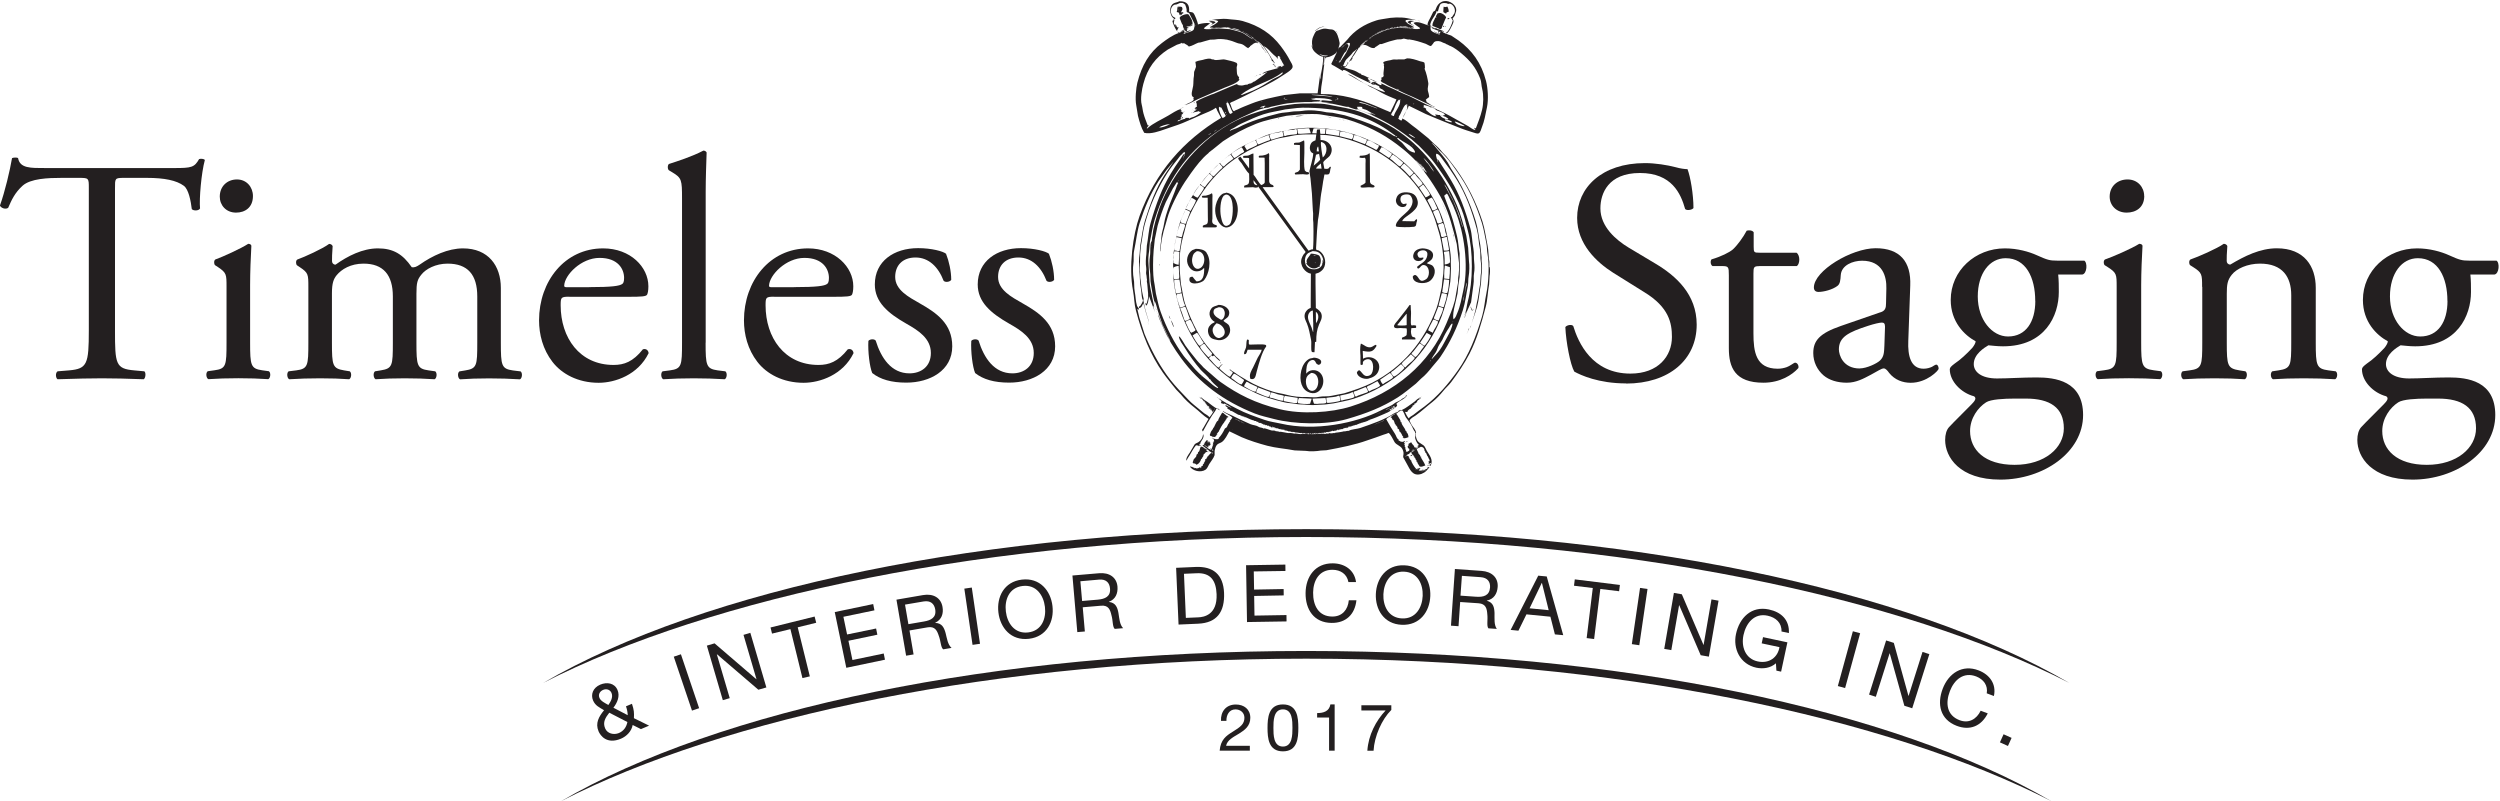 <?xml version="1.0" encoding="UTF-8"?><svg id="Layer_2" xmlns="http://www.w3.org/2000/svg" xmlns:xlink="http://www.w3.org/1999/xlink" viewBox="0 0 318.06 101.94"><defs><style>.cls-1{fill:none;}.cls-2{clip-path:url(#clippath);}.cls-3,.cls-4{fill:#231f20;}.cls-4{fill-rule:evenodd;}</style><clipPath id="clippath"><rect class="cls-1" width="318.06" height="101.94"/></clipPath></defs><g id="Layer_1-2"><g class="cls-2"><path class="cls-3" d="M14.63,42.05c0,4.26,.08,4.86,2.43,5.07l1.3,.12c.24,.16,.16,.89-.08,1.01-2.31-.08-3.69-.12-5.31-.12s-3.04,.04-5.64,.12c-.24-.12-.32-.81,0-1.01l1.46-.12c2.31-.2,2.51-.81,2.51-5.07V23.93c0-1.26,0-1.3-1.22-1.3h-2.23c-1.74,0-3.97,.08-4.99,1.01-.97,.89-1.38,1.78-1.82,2.8-.32,.24-.89,.04-1.05-.28,.65-1.82,1.26-4.42,1.54-6.04,.12-.08,.65-.12,.77,0,.24,1.3,1.58,1.26,3.45,1.26H22.17c2.19,0,2.56-.08,3.16-1.14,.2-.08,.65-.04,.73,.12-.45,1.66-.73,4.95-.61,6.16-.16,.32-.85,.32-1.05,.08-.12-1.01-.4-2.51-1.01-2.96-.93-.69-2.47-1.01-4.7-1.01h-2.88c-1.22,0-1.18,.04-1.18,1.38v18.04Z"/><path class="cls-3" d="M28.82,36.49c0-1.58,0-1.78-1.09-2.51l-.37-.24c-.16-.16-.16-.61,.04-.73,.93-.33,3.24-1.38,4.18-1.99,.2,0,.36,.08,.4,.24-.08,1.42-.16,3.36-.16,5.03v7.29c0,2.92,.08,3.32,1.54,3.53l.85,.12c.28,.2,.2,.89-.08,1.01-1.22-.08-2.39-.12-3.81-.12s-2.68,.04-3.81,.12c-.28-.12-.37-.81-.08-1.01l.85-.12c1.5-.2,1.54-.61,1.54-3.53v-7.09Zm3.36-11.55c0,1.46-1.01,2.11-2.15,2.11-1.26,0-2.07-.93-2.07-2.03,0-1.34,.97-2.19,2.19-2.19s2.03,.97,2.03,2.11"/><path class="cls-3" d="M60.72,37.71c0-2.76-1.22-4.17-3.77-4.17-1.54,0-2.8,.69-3.36,1.42-.49,.61-.61,1.01-.61,2.43v6.2c0,2.92,.08,3.32,1.54,3.53l.85,.12c.28,.2,.2,.89-.08,1.01-1.22-.08-2.39-.12-3.81-.12s-2.55,.04-3.69,.12c-.28-.12-.36-.81-.08-1.01l.73-.12c1.5-.24,1.54-.61,1.54-3.53v-5.88c0-2.72-1.21-4.17-3.73-4.17-1.66,0-2.8,.73-3.41,1.46-.4,.49-.61,1.01-.61,2.31v6.28c0,2.92,.08,3.28,1.54,3.53l.73,.12c.28,.2,.2,.89-.08,1.01-1.09-.08-2.27-.12-3.69-.12s-2.68,.04-3.93,.12c-.28-.12-.36-.81-.08-1.01l.97-.12c1.5-.2,1.54-.61,1.54-3.53v-7.09c0-1.58,0-1.79-1.09-2.51l-.36-.24c-.16-.16-.16-.61,.04-.73,.93-.33,3.24-1.38,4.05-1.99,.16,0,.37,.08,.45,.28-.08,.93-.08,1.54-.08,1.91,0,.24,.16,.45,.45,.45,1.54-1.1,3.45-2.07,5.39-2.07s3.16,.73,4.3,2.39c.36,.08,.65-.08,1.01-.32,1.62-1.14,3.61-2.07,5.51-2.07,3.24,0,4.82,2.23,4.82,5.03v6.97c0,2.92,.08,3.32,1.54,3.53l.97,.12c.28,.2,.2,.89-.08,1.01-1.34-.08-2.51-.12-3.93-.12s-2.55,.04-3.69,.12c-.28-.12-.37-.81-.08-1.01l.73-.12c1.5-.24,1.54-.61,1.54-3.53v-5.88Z"/><path class="cls-3" d="M72.43,37.75c-1.06,0-1.1,.08-1.1,1.1,0,4.09,2.39,7.58,6.73,7.58,1.34,0,2.47-.4,3.73-1.99,.41-.12,.69,.12,.73,.49-1.34,2.76-4.26,3.77-6.36,3.77-2.63,0-4.7-1.13-5.88-2.67-1.22-1.58-1.7-3.49-1.7-5.27,0-4.99,3.28-9.16,8.15-9.16,3.49,0,5.76,2.39,5.76,4.82,0,.57-.08,.89-.16,1.06-.12,.24-.69,.28-2.39,.28h-7.5Zm2.51-1.22c3,0,3.89-.16,4.22-.4,.12-.08,.24-.24,.24-.77,0-1.13-.77-2.55-3.12-2.55s-4.46,2.19-4.5,3.53c0,.08,0,.2,.28,.2h2.88Z"/><path class="cls-3" d="M89.77,43.59c0,2.92,.08,3.32,1.54,3.53l.97,.12c.28,.2,.2,.89-.08,1.01-1.34-.08-2.52-.12-3.93-.12s-2.68,.04-3.89,.12c-.28-.12-.36-.81-.08-1.01l.93-.12c1.5-.2,1.54-.61,1.54-3.53V25.27c0-2.39-.04-2.63-1.26-3.36l-.4-.24c-.2-.12-.2-.69,0-.81,1.01-.33,2.92-.93,4.38-1.7,.16,0,.33,.08,.41,.24-.04,1.22-.12,3.24-.12,5.03v19.17Z"/><path class="cls-3" d="M98.49,37.75c-1.05,0-1.09,.08-1.09,1.1,0,4.09,2.39,7.58,6.73,7.58,1.34,0,2.47-.4,3.73-1.99,.41-.12,.69,.12,.73,.49-1.34,2.76-4.26,3.77-6.36,3.77-2.63,0-4.7-1.13-5.88-2.67-1.22-1.58-1.7-3.49-1.7-5.27,0-4.99,3.28-9.16,8.15-9.16,3.48,0,5.76,2.39,5.76,4.82,0,.57-.08,.89-.16,1.06-.12,.24-.69,.28-2.39,.28h-7.5Zm2.51-1.22c3,0,3.89-.16,4.22-.4,.12-.08,.24-.24,.24-.77,0-1.13-.77-2.55-3.12-2.55s-4.46,2.19-4.5,3.53c0,.08,0,.2,.28,.2h2.88Z"/><path class="cls-3" d="M120.37,32.32c.36,.89,.65,2.19,.65,3.28-.16,.28-.77,.36-.97,.12-.69-1.79-1.91-2.96-3.57-2.96s-2.59,1.01-2.59,2.47c0,1.66,1.7,2.55,3.12,3.36,2.15,1.22,4.14,2.59,4.14,5.47,0,3.08-2.84,4.62-5.84,4.62-1.91,0-3.32-.41-4.34-1.22-.33-.77-.57-2.75-.49-4.09,.2-.24,.73-.28,.93-.04,.69,2.23,1.99,4.17,4.3,4.17,1.46,0,2.72-.85,2.72-2.59,0-1.87-1.62-2.88-3.12-3.73-2.35-1.34-4.01-2.75-4.01-4.99,0-2.96,2.43-4.62,5.51-4.62,1.7,0,3.2,.4,3.57,.73"/><path class="cls-3" d="M133.46,32.32c.36,.89,.65,2.19,.65,3.28-.16,.28-.77,.36-.97,.12-.69-1.79-1.91-2.96-3.57-2.96s-2.59,1.01-2.59,2.47c0,1.66,1.7,2.55,3.12,3.36,2.15,1.22,4.14,2.59,4.14,5.47,0,3.08-2.84,4.62-5.84,4.62-1.91,0-3.32-.41-4.34-1.22-.33-.77-.57-2.75-.49-4.09,.2-.24,.73-.28,.93-.04,.69,2.23,1.99,4.17,4.3,4.17,1.46,0,2.72-.85,2.72-2.59,0-1.87-1.62-2.88-3.12-3.73-2.35-1.34-4.01-2.75-4.01-4.99,0-2.96,2.43-4.62,5.51-4.62,1.7,0,3.2,.4,3.57,.73"/><path class="cls-3" d="M206.89,48.78c-3.55,0-5.79-1.06-6.6-1.5-.51-.89-1.06-3.77-1.14-5.67,.21-.28,.85-.37,1.01-.12,.63,2.07,2.37,6.04,7.27,6.04,3.55,0,5.28-2.23,5.28-4.66,0-1.78-.38-3.77-3.47-5.67l-4.02-2.51c-2.11-1.34-4.57-3.65-4.57-6.97,0-3.85,3.13-6.97,8.63-6.97,1.31,0,2.83,.24,3.93,.53,.55,.16,1.14,.24,1.48,.24,.38,.97,.76,3.24,.76,4.95-.17,.24-.85,.36-1.06,.12-.55-1.95-1.69-4.58-5.75-4.58s-5.03,2.63-5.03,4.5c0,2.35,2.03,4.05,3.59,4.99l3.38,2.02c2.66,1.58,5.28,3.93,5.28,7.78,0,4.46-3.51,7.5-9.01,7.5"/><path class="cls-3" d="M223.84,33.86c-.72,0-.76,.12-.76,.97v7.58c0,2.35,.3,4.5,3.09,4.5,.42,0,.8-.08,1.14-.2,.38-.12,.93-.57,1.06-.57,.34,0,.51,.45,.42,.69-.76,.85-2.28,1.86-4.44,1.86-3.63,0-4.4-1.95-4.4-4.38v-9.28c0-1.09-.04-1.18-.89-1.18h-1.19c-.25-.16-.3-.61-.13-.85,1.23-.36,2.28-.89,2.71-1.26,.55-.49,1.35-1.58,1.77-2.39,.21-.08,.72-.08,.89,.2v1.83c0,.73,.04,.77,.76,.77h4.69c.51,.37,.42,1.46,.04,1.7h-4.78Z"/><path class="cls-3" d="M239.23,39.74c.63-.2,.72-.57,.72-1.18l.04-1.86c.04-1.5-.46-3.53-3.09-3.53-1.18,0-2.62,.57-2.71,1.82-.04,.65-.09,1.14-.42,1.38-.63,.49-1.77,.77-2.41,.77-.38,0-.59-.2-.59-.57,0-2.11,4.78-4.99,7.86-4.99s4.52,1.7,4.4,4.75l-.25,7.05c-.08,1.86,.3,3.53,1.95,3.53,.42,0,.8-.12,1.06-.24,.21-.12,.42-.28,.55-.28,.17,0,.3,.24,.3,.53,0,.2-1.48,1.78-3.55,1.78-1.01,0-2.03-.36-2.75-1.26-.17-.24-.42-.57-.68-.57-.3,0-.8,.36-1.65,.81-.93,.49-1.86,1.01-3.05,1.01s-2.24-.32-2.96-.93c-.8-.69-1.31-1.7-1.31-2.84,0-1.58,.8-2.51,3.51-3.45l5.03-1.74Zm-2.62,7.13c.85,0,2.16-.61,2.58-1.01,.51-.49,.51-1.05,.55-1.9l.08-2.39c0-.45-.17-.53-.42-.53s-.97,.16-1.73,.41c-2.5,.81-3.72,1.42-3.72,3,0,.69,.51,2.43,2.66,2.43"/><path class="cls-3" d="M265.15,33.15c.46,.22,.38,1.7-.25,1.78h-3.05c.08,.74,.08,1.48,.08,2.22,0,3-1.73,6.91-7.1,6.91-.76,0-1.35-.09-1.86-.13-.51,.3-1.86,1.13-1.86,2.39,0,1,.97,1.83,2.96,1.83,1.44,0,3.17-.13,5.03-.13,2.37,0,5.92,.43,5.92,4.78,0,4.74-5.03,8.22-10.53,8.22-5.2,0-7.02-2.87-7.02-5.04,0-.7,.17-1.26,.47-1.61,.72-.78,1.9-1.91,2.87-2.91,.38-.39,.72-.78,.34-1.04-1.65-.43-3.09-1.91-3.09-3.43,0-.22,.17-.39,.63-.74,.72-.48,1.52-1.22,2.24-2,.21-.26,.42-.61,.42-.83-1.44-.78-3.17-2.48-3.17-5.26,0-3.74,3.13-6.56,6.89-6.56,1.61,0,3.09,.43,4.06,.87,1.35,.61,1.65,.69,2.58,.69h3.42Zm-8.84,17.56c-1.35,0-3.04,.09-3.64,.48-1.01,.65-2.03,2-2.03,3.65,0,2.35,1.82,4.3,5.67,4.3s6.26-2.17,6.26-4.65c0-2.65-1.78-3.78-4.82-3.78h-1.44Zm2.62-12.43c0-2.96-1.18-5.43-3.76-5.43-2.03,0-3.55,1.91-3.55,4.87s1.82,5.09,3.85,5.09c2.28,0,3.47-1.87,3.47-4.52"/><path class="cls-3" d="M317.59,33.15c.46,.22,.38,1.7-.25,1.78h-3.05c.08,.74,.08,1.48,.08,2.22,0,3-1.73,6.91-7.1,6.91-.76,0-1.35-.09-1.86-.13-.51,.3-1.86,1.13-1.86,2.39,0,1,.97,1.83,2.96,1.83,1.44,0,3.17-.13,5.03-.13,2.37,0,5.92,.43,5.92,4.78,0,4.74-5.03,8.22-10.53,8.22-5.2,0-7.02-2.87-7.02-5.04,0-.7,.17-1.26,.47-1.61,.72-.78,1.9-1.91,2.87-2.91,.38-.39,.72-.78,.34-1.04-1.65-.43-3.09-1.91-3.09-3.43,0-.22,.17-.39,.63-.74,.72-.48,1.52-1.22,2.24-2,.21-.26,.42-.61,.42-.83-1.44-.78-3.17-2.48-3.17-5.26,0-3.74,3.13-6.56,6.89-6.56,1.61,0,3.09,.43,4.06,.87,1.35,.61,1.65,.69,2.58,.69h3.42Zm-8.84,17.56c-1.35,0-3.04,.09-3.64,.48-1.01,.65-2.03,2-2.03,3.65,0,2.35,1.82,4.3,5.67,4.3s6.26-2.17,6.26-4.65c0-2.65-1.78-3.78-4.82-3.78h-1.44Zm2.62-12.43c0-2.96-1.18-5.43-3.76-5.43-2.03,0-3.55,1.91-3.55,4.87s1.82,5.09,3.85,5.09c2.28,0,3.47-1.87,3.47-4.52"/><path class="cls-3" d="M269.29,36.49c0-1.58,0-1.78-1.14-2.51l-.38-.24c-.17-.16-.17-.61,.04-.73,.97-.33,3.38-1.38,4.35-1.99,.21,0,.38,.08,.42,.24-.08,1.42-.17,3.36-.17,5.03v7.29c0,2.92,.09,3.32,1.61,3.53l.89,.12c.3,.2,.21,.89-.09,1.01-1.27-.08-2.49-.12-3.97-.12s-2.79,.04-3.97,.12c-.3-.12-.38-.81-.09-1.01l.89-.12c1.56-.2,1.61-.61,1.61-3.53v-7.09Zm3.51-11.55c0,1.46-1.06,2.11-2.24,2.11-1.31,0-2.16-.93-2.16-2.03,0-1.34,1.01-2.19,2.28-2.19s2.11,.97,2.11,2.11"/><path class="cls-3" d="M280.16,36.49c0-1.58,0-1.79-1.14-2.51l-.38-.24c-.17-.16-.17-.61,.04-.73,.97-.33,3.38-1.38,4.23-1.99,.17,0,.38,.08,.46,.28-.08,.93-.08,1.54-.08,1.91,0,.24,.17,.45,.46,.45,1.78-1.06,3.77-2.07,5.92-2.07,3.51,0,4.95,2.31,4.95,5.03v6.97c0,2.92,.09,3.32,1.61,3.53l.93,.12c.3,.2,.21,.89-.08,1.01-1.27-.08-2.5-.12-3.97-.12s-2.79,.04-3.93,.12c-.3-.12-.38-.81-.09-1.01l.8-.12c1.57-.24,1.61-.61,1.61-3.53v-6.04c0-2.31-1.1-4.01-3.97-4.01-1.61,0-3,.65-3.6,1.42-.55,.69-.63,1.25-.63,2.43v6.2c0,2.92,.08,3.28,1.61,3.53l.76,.12c.3,.2,.21,.89-.08,1.01-1.14-.08-2.37-.12-3.85-.12s-2.79,.04-3.97,.12c-.3-.12-.38-.81-.09-1.01l.89-.12c1.56-.2,1.61-.61,1.61-3.53v-7.09Z"/><path class="cls-3" d="M155.34,91.71c-.06-1.19,.65-2.08,1.89-2.08,1.03,0,1.84,.6,1.84,1.69,0,1.04-.7,1.56-1.43,2.01-.74,.45-1.51,.82-1.65,1.55h3.02v.62h-3.84c.12-1.39,.82-1.89,1.65-2.4,.99-.61,1.5-.98,1.5-1.79,0-.64-.51-1.06-1.14-1.06-.82,0-1.17,.75-1.15,1.46h-.7Z"/><path class="cls-3" d="M163.22,89.62c1.84,0,1.96,1.69,1.96,2.99s-.12,2.98-1.96,2.98-1.96-1.69-1.96-2.98,.12-2.99,1.96-2.99m0,5.36c1.2,0,1.21-1.49,1.21-2.37s0-2.36-1.21-2.36-1.21,1.49-1.21,2.36,0,2.37,1.21,2.37"/><path class="cls-3" d="M169.8,95.5h-.71v-4.21h-1.52v-.57c.8,0,1.53-.21,1.69-1.1h.54v5.88Z"/><path class="cls-3" d="M177,90.33c-1.19,1.18-2.15,3.33-2.25,5.18h-.79c.13-1.99,1.09-3.81,2.32-5.12h-3.08v-.66h3.81v.61Z"/><path class="cls-4" d="M182.13,3.37v-.02c-.06-.04-.12-.09-.18-.14,.07-.68,.61-1.09,.79-1.68,.02-.05,.01-.02-.02-.06v-.04c.07,0,.14,.01,.22,.02,.01-.13,.22-.77,.3-.89,.14-.22,.8-.23,.97-.06,0,0,.22-.04,.24-.04,.43,.09,.8,.7,.59,1.22-.11,.17-.22,.34-.33,.51l-.08-.02h-.06c.02,.07,.21,.37,.26,.43-.05,.31-.54,1.54-.89,1.56,.03,.03,.05,.05,.08,.08,.3-.02,.76-1.08,.87-1.36,.07-.18,0-.43-.1-.51,.09-.13,.18-.25,.28-.37,.06-.19,.12-.38,.18-.57,.15-.75-.81-1.43-1.56-1.28-.42,.08-.72,.36-.89,.69-.07,.17-.15,.34-.22,.51-.08,.07-.19,.09-.25,.18-.12,.24-.24,.49-.36,.73-.07,.15-.41,.68-.33,.85v.02c-.07-.02-.15-.04-.22-.06,.22,.1,.45,.2,.67,.3h.06Zm-32.77-.99c-.03,.11-.13,.21-.2,.3,.03,.31,.4,1.05,.57,1.26v.02c.13-.22,.04-.3,.26-.45-.08-.01-.16-.03-.24-.04,0,0-.14-.34-.16-.36h-.04l-.08,.14-.02-.14s-.07-.03-.1-.04c-.02-.13-.02-.34,.06-.43v-.08s-.06,.04-.1,.06h-.02c.04-.13,.19-.23,.28-.32-.12-.09-.28-.12-.38-.24-.34-.43-.32-1.12,.14-1.42,.12-.08,.22-.04,.36-.08,.12-.03,.31-.15,.41-.18,.13-.04,.18,.03,.28-.02,.17,.02,.27,.15,.4,.22,.09,.23,.24,.59,.18,.89,.1,.09,.11,.16,.31,.16,.21,.38,.38,.78,.59,1.16,.07,.13,.19,.33,.08,.45v.02c.21-.02,.3-.12,.48-.16-.05-.27-.4-1.29-.63-1.48-.11-.09-.38-.07-.51-.14,.08-.85-.25-1.34-1.22-1.32-.39,.2-.72,.13-.99,.49-.37,.49-.17,1.47,.3,1.72m.26,1.04h-.04v-.04h.04v.04Zm-.04-.16v.08h-.04c-.02-.05-.02-.05-.02-.1l.06,.02Zm.98-1.62c-.07-.04-.05-.02-.06-.08-.07,0-.14,.01-.22,.02h-.04c.05-.22,.31-.33,.12-.67-.13-.09-.41-.03-.53-.06-.1,.19-.02,.46-.14,.67,.05,.06,.1,.02,.16,.06,.21,.01,.15,.23,.2,.32,.04,.02,.13-.02,.18-.06h.02s-.04,.05-.08,.08v.04c.07-.02,.13-.05,.18-.1,.02-.03,0,0-.02-.06,.07-.04,.14-.08,.22-.12l.02-.04Zm-.67-.34v.02h-.04v-.08h.06l-.02,.06Zm.04-.37l-.02,.02c-.05-.02-.02,.01-.04-.04h.06v.02Zm33.97,.79c.08,0,.08,0,.12-.04,.04-.04,.01,0-.02-.08,.09-.03,.19-.06,.3-.1,0-.28-.07-.46-.16-.65-.07,0-.3,.08-.35,.06-.04-.01-.04-.05-.12-.06-.05,.11-.03,.48-.06,.51,.02,.05,.02,.05,.06,.08-.03,.03-.04,.03-.1,.04,.07,.13,.22,.15,.34,.24m-.91-.02h-.06l.04-.02-.06-.02c-.09,.14-.17,.28-.26,.42,.03,.06,.06,.08,.06,.12l-.02,.06c-.09-.02-.05,.02-.08-.06h-.02c-.12,.46-.37,.55-.37,1.1,.28,.14,.71,.26,.95,.42,.27-.01,.23-.2,.32-.4,.15-.33,.29-.76,.47-1.09-.03-.22-.68-.73-.97-.53m6.47,32.31v-.69c-.13-.68-.09-1.4-.22-2.03-.23-1.1-.34-2.1-.65-3.08-.83-2.58-1.95-4.72-3.35-6.69-.4-.56-.83-1.06-1.24-1.6l-.53-.55c-.3-.38-.65-.75-1.03-1.05-.24-.24-.49-.47-.73-.71-.7-.55-1.35-1.13-2.09-1.66-.36-.26-.75-.67-1.18-.83,.09-.61,.61-1.08,.77-1.66,.72,.35,1.43,.7,2.15,1.05,1.42,.62,2.86,1.18,4.34,1.77,.56,.23,1.12,.39,1.74,.59,.14,.04,.5,.19,.67,.1,.22-.1,.3-.54,.4-.77,.32-.78,.45-1.59,.65-2.55,.21-1.01,.11-2.44-.12-3.33-.61-2.35-1.81-3.93-3.51-5.17-.3-.2-.61-.41-.91-.61-.42-.17-.98-.28-1.24-.59h-.04v-.02c.11,.05,.22,.09,.33,.14h.04c-.2-.28-.77-.27-1.07-.51-.08,.03-.03,0-.04,.08h-.1s0-.02,.06-.04c-.07-.03-.1-.01-.14,.02h-.02l.04-.06-.06-.04c-.05,.02-.02-.01-.04,.04-.08-.03-.07-.07-.16-.1l-.04-.02-.02,.02c.01,.07,.03,.09,.06,.14,.2,.08,.63,.3,.81,.3,0,.09-.02,.13-.06,.18l.02,.08c.13-.03,.13-.11,.24-.16l.04,.02c0,.12-.03,.16-.06,.26-.21-.02-.55-.14-.69-.26h-.04c.15,.21,.51,.22,.71,.37h.02v.04c-.41-.15-.91-.27-1.15-.59-.02-.06,.03-.05-.04-.12v-.36c-.07-.1-.37-.13-.49-.18-.41-.15-1.21-.53-1.68-.26,.06,.13,.68,.56,.83,.65-.01,.06-.02,.06-.04,.1-.4,.09-.72,.01-1.09-.04-.38-.06-.79-.03-1.22-.06-1.18-.09-2.3,.35-3.08,.75-.3,.15-.67,.3-.89,.53h-.02c.15-.19,.44-.31,.65-.43,.9-.54,1.66-.78,2.86-.93-.03-.01-.05-.03-.08-.04h-.02v-.02l.1-.02s.07,.02,.1,.02c-.02,.01-.04,.03-.06,.04,0,.01,.01,.03,.02,.04,.36-.02,1.43-.04,1.68,.1h.26c-.07-.08-.23-.05-.34-.1h-.02v-.02h.42v-.04c-.24-.16-.52-.27-.77-.43-.1-.1-.21-.2-.31-.3,.01-.09,.03-.1,.06-.16,.42-.09,1.33-.06,1.7,.14h.06v-.02c-.49-.14-1.03-.24-1.6-.36-.83-.16-2.03-.1-2.78,.06-.41,.08-.76,.1-1.13,.22-1.57,.49-2.82,1.31-3.73,2.47-.31,.33-.63,.66-.95,.99l-.02-.06h-.02c-.03,.05-.05,.1-.08,.16l-.02,.02v-.02c-.03-.18,.18-.44,.12-.75-.11-.55-.3-1.37-.79-1.6-.19-.09-.32-.04-.49-.08-.73-.16-.9-.06-1.42,.14-.13,.05-.22,.04-.3,.14-.17,.21-.23,.4-.36,.67-.13,.27-.21,.79-.08,1.18-.01-.01-.03-.03-.04-.04h-.08s.03,.09,.04,.14v.04l.02-.08h.08l-.02,.02c0,.09,0,.05-.06,.06,.09,.48,.58,.85,.95,1.07,.12,.07,.27,.08,.36,.18l.04-.08h.06c.07,.41-.14,1.61-.24,2.09-.06,.27,0,.6-.12,.83v.02h-.02c.01-.3,.03-.59,.04-.89-.12,.89-.24,1.78-.36,2.66h-2.23c-.67,.07-1.34,.14-2.01,.22-1.49,.31-2.91,.58-4.18,1.09-.62,.25-1.21,.47-1.77,.75-.15,.07-.33,.1-.43,.22-.28-.05-.37-.77-.53-.99,.05-.16,.33-.2,.47-.28,.48-.23,.95-.46,1.42-.69,1.59-.81,3.29-1.56,4.73-2.53,.31-.21,1.25-.73,1.34-1.09,.07-.29-.19-.61-.28-.79-.36-.71-.77-1.31-1.22-1.91-1.18-1.56-2.71-2.59-4.85-3.2-.64-.18-1.22-.16-1.99-.26-.14,0-.28-.01-.42-.02-.32,.02-.64,.04-.97,.06-.32,.05-.63,.11-.95,.16,.09,.04,.27-.02,.37-.04,.33-.06,.69,.01,.85,.12-.06,.26-.81,.6-1.05,.75,0,.02,.01,.04,.02,.06h.45v.02c-.14,.02-.28,.04-.41,.06,.21,.1,.69,0,.89-.04,.12,0,.24,.01,.36,.02,.24,0,.5,0,.76,0-.43-.06-.95-.17-1.21-.04h-.08v-.04c.12,0,.24,0,.31-.04,.33,0,.85-.03,1.03,.06,.1,0,.11,.01,.12-.04,.13,.03,.22,.08,.41,.1-.06,.03-.15,.03-.26,.03,.09,.01,.18,.03,.26,.05,.53,.15,1.07,.25,1.52,.48,.48,.24,.86,.61,1.32,.85v.02c-.46-.15-.94-.65-1.44-.85-.47-.19-1-.29-1.52-.43-.36-.03-.72-.05-1.09-.08-.45-.07-1.06,.07-1.52,.08-.22,0-.56,.03-.67-.08l-.02-.04c.22-.23,.5-.38,.75-.59h.02v-.04c-.47-.13-1.62,.09-1.93,.33-.07,.15-.07,.38-.14,.48-.17,.26-.88,.35-1.18,.51h-.12v-.02c.08-.03,.09-.04,.1-.1,.18,.05,.67-.16,.85-.31h.02v-.02c-.23,.03-.66,.18-.81,.32-.02-.05-.04-.14-.06-.22-.04,0-.09-.01-.14-.02v-.02c.06-.03,.12-.05,.18-.08h.02s-.01,.02-.06,.04c.09,.04,.15,0,.2,.14,.1-.01,.08-.02,.14-.06l.02-.14c-.05-.03,0-.02-.06-.02,.05-.1,.08-.07,.16-.16h-.16c.21-.15,.51-.27,.73-.37,.15-.54-.25-1.06-.49-1.42-.27-.12-1.26,.22-1.1,.53,.14,.28,.21,.65,.41,.87-.07,.05,.09,.41,.12,.46,.02,.03,.03,0,.08-.02l.04,.02s-.45,.27-.53,.31v.04c.09-.04,.17-.08,.26-.12h.04v.02c-.16,.08-.31,.16-.47,.24h-.04l.04-.04c-.09-.04-.14-.02-.22-.12h-.02l.04,.08c.03,.06,.06,.07,.14,.08v.02c-.76,.23-1.59,.84-2.17,1.28-1.59,1.21-2.55,2.8-3.12,5.05-.17,.69-.3,2.06-.14,2.88,.07,.45,.15,.89,.22,1.34,.2,.77,.42,1.54,.79,2.15,.8,.22,1.99-.22,2.64-.45,.77-.28,1.51-.49,2.25-.79,.82-.33,1.64-.72,2.43-1.07,.55-.24,1.33-.51,1.78-.87,.11,.07,.14,.26,.2,.37,.16,.3,.32,.59,.47,.89,0,0,.01,.01,.02,.02-4.76,2.85-8.37,6.89-10.38,12.49-.83,2.32-1.41,6.45-.83,9.51,.16,.86,.15,1.67,.36,2.47,.8,3.08,1.86,5.69,3.45,7.95,.53,.75,1.12,1.44,1.68,2.15,.2,.2,.39,.41,.59,.61,.48,.61,1.12,1.2,1.74,1.68,.6,.46,1.12,1.04,1.78,1.44-.28,.44-.51,.94-.81,1.38,.01,.11,.05,.15,.06,.2l.06-.02c.36-.68,.73-1.35,1.15-2.01,.16-.26,.42-.52,.53-.83,.17,0,.31,.08,.39,.16h.06c-.07-.07-.15-.13-.22-.2h-.06l.02,.06c-.49-.22-.88-.59-1.3-.89-.24-.17-.58-.34-.75-.57h-.06c.01,.08,0,.1,.04,.16v.02s.02,0,.04-.06c0,0,.01,.01,.02,.02h.04l-.04,.04v.04l.04-.04h.02l-.04,.08s.08,.01,.12,.02l-.04,.02c.04,.07,.06,.04,.08,.16l.04,.02h.04s-.03-.04-.06-.08l.04-.02s.01,.04,.08,.06c-.03,.04,0,.01-.04,.04,.04,.05,0,.01,.06,.02l.02,.02s0,.01-.04,.04c.05,.06,.05,.06,.12,.06l.02,.02s0,.01-.04,.04c.04,.04,0,.01,.06,.02-.02,.04-.01,.03-.04,.06l.04,.02h.1s0,.02-.06,.04c.03,.04,.03,.03,.04,.1l.04-.04c.04,.07,.09,.1,.12,.2,.06,0,.02-.03,.06,.02,.05-.02,.02,.01,.04-.04,.04,.05,.02,.02,.02,.1,.09,0,.06-.02,.12,.04l-.04-.02,.02,.08v.04s.03-.01,.04-.02v.04s-.03-.02-.04-.02c0,0,0,0-.02-.02-.07,.02-.02,0-.06,.04v.06l.04-.04s.01,0,.02,.06c.08,0,.08,.03,.12-.02,.08,.03,.05,.05,.04,.14,.03,.02,.05,.04,.08,.06v-.06h.08l-.06,.06c.05,.09,.09,.06,.14,.14v.14c.1-.07,.09-.17,.18-.24,0-.01,.01-.03,.02-.04v.04c-.1,.29-.35,.65-.55,.87l-.02,.02c-.14-.22-.46-.36-.67-.51-.43-.36-.87-.71-1.3-1.07-.51-.4-.95-.92-1.4-1.38-.74-.76-1.45-1.56-2.07-2.43-1.12-1.58-2.04-3.3-2.82-5.23-.22-.68-.43-1.37-.65-2.05-.08-.33-.16-.67-.24-1.01v-.12c.09,.03,.1,.07,.16,.14,.02-.06,.04-.1,.02-.16-.02-.06-.19-.21-.25-.39-.17-.55-.16-1.19-.28-1.78-.11-.55-.02-1.1-.14-1.68-.1-.47-.1-1.44-.04-1.76,.1-.58-.02-1.2,.1-1.76,.27-1.24,.36-2.42,.71-3.53,.63-1.95,1.39-3.76,2.41-5.33,.33-.47,.67-.95,1.01-1.42,.28-.33,.55-.66,.83-.99h.02c-.37,.54-.74,1.08-1.1,1.62-1.09,1.7-1.83,3.67-2.49,5.78-.31,1.01-.4,2.09-.61,3.2-.03,.36-.05,.72-.08,1.08-.1,.58-.1,1.36-.04,1.97,.08,.85,.06,1.78,.22,2.56,.09,.45,.04,1,.24,1.38,0,.22-.28,.61-.37,.75-.02,.04-.03,0-.04-.02-.03,.02-.05,.04-.08,.06,0,.03-.01,.07-.02,.1l.02,.08c.35-.03,.39-.34,.53-.59l.02-.02c.1,.4,.21,.79,.32,1.18,.12,.39,.25,.78,.37,1.16h.02c-.08-.26-.16-.51-.24-.77-.17-.54-.45-1.51-.46-2.11,.02,.03,.03,.06,.05,.09-.09-.32-.15-.72-.21-.98-.13-.55-.13-1.19-.24-1.78,0-.22-.01-.43-.02-.65-.07-.39-.07-1.07-.02-1.4,0-.32,.01-.64,.02-.97,.03-.37,.07-.74,.1-1.1,.18-.87,.24-1.75,.45-2.56,.68-2.55,1.65-4.67,2.88-6.63,.42-.67,.89-1.23,1.36-1.83,.17-.22,.36-.52,.61-.65,0-.08,.01-.02-.02-.08,.07-.04,.13-.08,.2-.12h.12s.01,.01,.02,.02c-.06,.23-.12,.55-.24,.73v.04h-.02c.05-.17,.1-.34,.16-.51v-.1c-.21,.16-.36,.47-.51,.69-.43,.6-.83,1.2-1.22,1.85-1.12,1.85-1.88,3.9-2.55,6.24-.27,.92-.3,1.92-.49,2.92-.02,.36-.04,.72-.06,1.09-.07,.48-.11,1.22-.02,1.72,.05,.3-.06,.65,0,.83,.07,.23,.04,.44,.1,.67,0,.09-.01,.17-.02,.26,.04,.12,.07,.42,.08,.59,.03,.64,.19,1.19,0,1.81-.05,.16-.05,.31-.14,.42-.03,.01-.04,0-.08-.02-.03-.03-.06-.06-.09-.11,.04,.13,.09,.26,.13,.36,.24-.03,.36-.95,.37-1.16h.02c.23,.62,.46,1.24,.69,1.85v.04h.02c-.06-.21-.12-.42-.18-.63v-.06h.02l.08,.12v.04h.02c-.16-.81-.33-1.62-.49-2.43-.19-.94-.15-2.15-.24-3.08-.05-.5,0-1.16,.08-1.62,.03-.39,.06-.77,.1-1.16,.2-.99,.34-1.96,.61-2.84,1.52-4.89,4.01-8.42,7.76-11.07,1.31-.93,2.71-1.71,4.28-2.39,.52-.23,1.26-.61,1.87-.69-.09-.04-.18,.02-.3,.04,.11-.03,.22-.06,.34-.1-.01,0-.03,.02-.04,.02,.12,.04,.31-.06,.45-.08-.04,.01-.08,.03-.12,.04,.12,.04,.39-.08,.51-.12,.38-.09,.76-.17,1.14-.25,1.27-.31,2.88-.38,4.2-.36-.03,0-.05-.01-.08-.02,.06-.03,1.21-.06,1.21-.06v.08c.35,.04,.7,.08,1.04,.12h-.43l.79,.1c.55,.12,1.14,.23,1.66,.36,.19,.05,.35,0,.51,.06l-.08,.02c.31,.1,.62,.2,.93,.3h.08s-.08-.04-.12-.06h-.04v-.02c1.02,.26,1.96,.7,2.82,1.14,.94,.48,1.82,.94,2.64,1.52,.56,.39,1.1,.77,1.64,1.18,.32,.28,.64,.57,.97,.85,.16,.16,.32,.33,.48,.49,.53,.53,1.02,1.07,1.48,1.68,1.34,1.79,2.55,3.65,3.45,5.9,.35,.88,.55,1.78,.81,2.76,.68,2.59,.66,6.41-.02,8.98-.14,.54-.19,1.33-.45,1.76v.02c.07-.06,.11-.25,.16-.34v.1c.04-.1,.08-.2,.12-.3h.02c-.09,.25-.17,.51-.26,.77v.06h.02c.19-.68,.54-1.36,.81-1.97,.1-.75,.2-1.5,.3-2.25,.1-.57-.01-.99,.08-1.46,.08-.38,.07-.98,.02-1.38-.07-.53,0-1.2-.1-1.72-.18-.92-.16-1.77-.39-2.6-.65-2.34-1.36-4.29-2.47-6.14-.39-.65-.77-1.28-1.18-1.89-.18-.26-.3-.54-.51-.77v-.02h-.04c.03,.12,.06,.24,.1,.35v.08h-.02c-.05-.19-.31-.88-.24-1.03,.01-.03,.03-.05,.04-.08,.38,.05,.67,.57,.87,.83,.63,.83,1.21,1.65,1.77,2.57,1.11,1.8,1.87,3.86,2.49,6.17,.23,.86,.23,1.72,.42,2.66,.09,.47,0,1,.1,1.52,.09,.49,.07,1.27-.02,1.74-.02,.35-.04,.7-.06,1.04-.17,.87-.24,1.77-.45,2.55-.05,.26-.09,.53-.14,.79-.14,.52-.28,1.07-.45,1.56-.07,.2-.1,.45-.22,.61v.08h.02c.23-.87,.61-1.75,.85-2.66,.25-.93,.3-1.91,.49-2.92,.02-.34,.04-.68,.06-1.03,.09-.5,.11-1.33,.02-1.86v-.47c-.05-.51-.1-1.01-.16-1.52-.21-1.07-.28-2.06-.57-3.02-.81-2.63-1.8-4.71-3.16-6.75-.14-.26-.28-.51-.42-.77-.4-.64-.91-1.16-1.36-1.73-.19-.24-.42-.53-.67-.71v-.02c.34,.11,.76,.72,1.03,.97,1.05,.95,1.86,2.16,2.66,3.35,1.15,1.73,2.01,3.68,2.7,5.88,.25,.8,.36,1.66,.55,2.51,.1,.47,.07,1,.16,1.44,.25,1.31,.12,3.62-.14,4.89-.22,1.05-.27,1.99-.55,2.96-.76,2.59-1.68,4.92-3.06,6.88-1.21,1.72-2.62,3.38-4.3,4.64-.47,.35-.95,.68-1.4,1.05-.15,.12-.53,.28-.55,.45-.18-.1-.45-.7-.51-.83h.04c.12,.03,.2,.02,.31-.04,.02-.04,.02-.04-.02-.08h.02s.03,0,.04-.08l.06,.02c-.02-.06,0-.04-.04-.08v-.02l.14,.06h.02l.02-.04h-.06l-.02-.02s.03-.05,.06-.08c.03-.03,.13-.03,.16-.02v-.08c.01-.07,.04,0,.04-.08h.06s.11-.11,.1-.18c.04,.02,.03,.01,.06,.04h.04s-.03-.04-.08-.06c.01-.02,0-.06,.04-.04v.02s.01-.06,.02-.1c.06,.01,.04,0,.08,.04,.01-.03,.03-.05,.04-.08v-.02l.02,.06c.06-.04,.07-.09,.04-.16,.04-.04,.05-.02,.08-.08,.04,.03,.01,0,.04,.04,0,0,.04-.03,.07-.06,0,0,0,0,0,0h.01s.08-.07,.09-.08v-.08s.01,.03,.02,.04h.04c0-.07,0-.03-.02-.1,.03,0,.05-.01,.08-.02-.03-.04,0-.01-.04-.04h.06l-.02-.04c.07-.05,.16-.13,.25-.16l-.02-.08s.04-.01,.1-.06c0-.02,0-.06,.02-.1v-.02l-.06,.02h-.04c.02,.06,.02,.06,.04,.1-.24-.05-.52,.34-.69,.45-.52,.35-1.04,.81-1.62,1.06-.04,.01-.07-.04-.16-.02-.1,.05-.21,.1-.32,.16v.04s.03-.01,.06-.04h.06v.02c-.09,.06-.2,.09-.3,.13h0s0,0,0,0c-.12,.04-.24,.08-.31,.13-1.21,.81-2.81,1.34-4.28,1.85-.43,.15-1.18,.16-1.48,.37-.03-.03-.5,.06-.55,.08v-.04c-.3,.1-.68,.13-.83,.16-.17,.03-.36,0-.43,.12v-.06c-.15,.03-.5,.11-.65,.02-.05,.1-.3,.08-.45,.06l.04,.04h-.02c-.05,.04-.88-.07-1.05,.04v-.06c-.12,.04-.19,0-.28,.08l-.02-.06-.04,.04s-.22-.03-.3-.04v.06c-.08-.04-.57-.04-.63,0l-.02-.06c-.09,.03-.2,.05-.3-.02,0,0-.01,.01-.02,.02-.05,.07-.23-.04-.34,.04,0-.02-.01-.04-.02-.06-.28,.17-.77-.1-1.05,0l-.02-.02s-.44-.09-.59-.06c-.21,.05-1.15-.25-1.3-.14l-.06-.06s-.36-.04-.37-.04h-.04s.03-.01,.04-.02c-.2-.11-.37-.02-.57-.08-.24-.07-.8-.28-.89-.26h-.02l-.06,.04c-.16-.16-.46-.12-.57-.2-.39-.26-.68-.2-1.1-.37-.67-.28-1.65-.76-2.43-1.14-.34-.17-.76-.3-1.04-.53h-.04c.11,.25,1.03,.54,1.21,.85l.02,.02c-.17,.09-.17,.28-.36,.39l.02,.02h.06c-.04,.06-.08,.14-.16,.18,.02,.04,.02,.03,.04,.06-.22,.13-.19,.36-.36,.57-.03,.04-.19,.1-.22,.16-.22,.46-.45,.86-.81,1.22h-.02v.02l.06-.02h.04l-.02,.04c-.21,.15-.62,.08-.81-.1h-.04v.04l.22,.12-.06,.02c.03,.05,.05,.1,.08,.16,0,.09,0,.08-.06,.12,0,.09-.02,.05,.02,.1-.05,.06-.06,.03-.14,.02,.06,.08,.1,.09,.02,.16l.08,.08-.12,.04h-.02l.08,.04c-.04,.18-.13,.28-.14,.51-.09-.02-.12-.07-.2-.04h-.04s.08,.06,.16,.08v.1c-.14-.07-.28-.13-.41-.2-.13-.13-.15-.28-.42-.3v-.02s.03-.02,.06-.04v-.02c.12,.08,.25,.16,.37,.24h.04s-.01-.03-.04-.06v-.12s.02,.01,.04,.06l.06-.02v-.02s-.03-.03-.06-.06h-.02v-.02c.08,0,.08,0,.12,.04,.05-.03,.09-.06,.14-.1,.01-.07,0-.07,.04-.12-.05-.11-.17-.14-.25-.22h-.02v-.02l.16,.08s.05-.01,.08-.02c-.04-.1-.32-.21-.43-.32-.15,.06-.18,.23-.3,.32v.1l-.04,.08v.02h-.02l.02-.06v-.06h-.02s-.03,.07-.06,.1c.03,.1,.07,.12,.16,.16v.02c-.06-.03-.13-.05-.2-.08-.05,.07-.06,.07-.14,.08,.06,.07,.56,.42,.59,.43l-.04,.08c-.06-.03-.05-.04-.14-.06v-.08s-.05,.03-.08,.04c-.03-.05-.27-.22-.37-.24-.08-.02-.09,.04-.16,.02-.09,.07-.12,.41-.2,.55-.02,.05-.1,.08-.14,.12-.01,.06-.03,.13-.04,.2-.05,.04-.11,.08-.16,.12,0,.06-.01,.12-.02,.18-.06,.14-.22,.28-.32,.39-.06,.08-.07,.29-.16,.4,.05,.06,.1,.08,.14,.16,.02,0,.04-.01,.06-.02,.12,0,.21,.05,.26,.16,.33-.05,.58-.45,.63-.73l.12-.04c.06-.01-.02-.03-.04-.04,.05-.09,.1-.16,.18-.26l.02-.02s-.04-.03-.06-.04h-.02c.05-.03,.1-.05,.16-.08-.03-.03-.01-.02-.06-.04v-.04c.09-.06,.15-.15,.24-.22h.02s-.02-.03-.04-.04c.04-.04,.22-.08,.28-.1-.04-.12-.14-.16-.18-.22h-.02v-.04c.1,.04,.13,.02,.22-.04,.15,.09,.2,.3,.42,.32,.01,.03,.03,.07,.04,.1-.05,.11-.19,.16-.28,.3-.05,.09-.24,.17-.24,.32-.03,.04-.06,.04-.12,.06,.04,.05,0,.01,.06,.02-.01,.04-.03,.08-.04,.12l-.1-.02s-.05,.09-.08,.14v.06h.02l.04-.08h.02l-.04,.12h-.02s-.03,.03-.08,.06c.03,.04,0,.03,.08,.04v.02c-.09,.05-.11,.08-.16,.12,.02,.04,.01,.03,.04,.06-.08,.1-.11,.1-.18,.16,.03,.06,0,.01,.06,.04-.04,.13-.19,.21-.28,.24,.02,.05,.02,.05,.06,.08v.02c-.2,.04-.34,.05-.55,.12-.16,.05-.21-.13-.32-.02v-.04c-.13-.06-.22-.04-.31-.14v-.02l-.02,.06s-.04,0-.08-.02c-.04-.05-.03-.04-.02-.1h-.04l-.02,.08-.06-.06-.04,.04c.35,.53,1.34,.8,1.97,.39,.23-.15,.33-.47,.47-.71,.21-.35,.56-.74,.69-1.15v-.53c.05-.28,.12-.54,.26-.73,.17-.24,.42-.24,.67-.41,.4-.28,.7-.93,.95-1.36,.52,.25,1.04,.5,1.56,.75,1.03,.44,2.12,.78,3.27,1.09,1.11,.29,2.26,.36,3.47,.59,.47,.02,.95,.04,1.42,.06,.56,.1,1.4,.05,1.91-.04,.24-.01,.47-.03,.71-.04,1.89-.35,3.59-.68,5.21-1.26,.69-.24,1.37-.45,2.03-.71,.22-.09,.46-.12,.65-.24,.26,.07,.63,.94,.79,1.18,.24,.36,.73,.45,.95,.81,.1,.16,.23,.48,.18,.75-.02,.12-.06,.26-.02,.39,.16,.28,.32,.57,.47,.85,.37,.63,.67,1.61,1.84,1.24,.13-.07,.26-.13,.39-.2,.25-.17,.43-.43,.63-.65v-.02l-.06,.02s-.07,0-.14-.04h-.04c0,.07,.02,.09,.02,.1-.06,.24-.39,.14-.45,.36l-.12,.02-.02-.06s-.02,0-.04,.06h-.1s-.02,0-.02,.04c-.05-.01-.09-.02-.13-.03h-.01s-.02,.01-.02,.01v-.02c-.07-.01-.15-.02-.26-.02,.03-.05,.1-.09,.16-.12-.05-.05-.03-.03-.1-.02,.01-.01,.03-.03,.04-.04,.03-.06,.03,0,.06-.04,.07-.02,0-.02,.06-.04v-.04l-.06-.02c-.06-.02-.1,.01-.12,.1-.06-.03-.06-.03-.08-.1l-.06,.02s-.04,.09-.06,.14v.04h-.08s.01-.04,.02-.06l-.12-.06c-.17-.18-.61-.82-.61-1.09-.04,.03-.01,0-.04,.04-.09-.11-.12-.2-.22-.32,0,0,0-.01,.04-.04v-.04s-.03,.02-.06,.04l-.04-.04,.06-.02-.02-.02c-.05-.12-.15-.16-.28-.16l.04-.1c.07-.09,.21-.08,.3-.16,.02-.04,.04-.08,.06-.12,.17-.12,.43-.19,.59-.37h.04l-.02,.02c-.07,.14-.29,.27-.45,.32,.09,.18,.15,.29,.34,.41l-.04,.04c.05,.05,.1,.09,.16,.14l-.06,.06h-.02v.02h.12c0,.11,.01,.11,.1,.14l-.04,.02c.02,.1,.1,.17,.16,.24-.04,.05-.03,.01-.08,.04h-.04l.1,.04h.08s0,.02-.06,.04c.03,.08,.08,.07,.16,.1l-.08,.02c.07,.18,.21,.3,.3,.49,.34,.06,.48-.1,.71-.14-.16-.45-.55-.87-.71-1.36l-.06-.02c-.04-.05-.03-.04-.02-.12h-.08c-.02-.08-.05-.17-.09-.26,0,0,0,0-.01,0v-.03s0,0,0-.01h-.01v-.02c-.03-.06-.06-.13-.1-.18v-.1c.1-.12,.32-.14,.49-.28,.37-.01,.51,.33,.49,.55h.06c.02,.1,.04,.09,.02,.16v.02c.19,.03,.17,.3,.28,.45h.02c.06,.06,.18,.46,.28,.51-.06,.07-.03,.11-.08,.2v.02s-.01-.05-.02-.08h-.04l-.02,.02c.04,.13,.07,.13,0,.26,.03,.03,.02,.01,.04,.06,.07-.03,.14-.07,.22-.1h.06c0,.17-.13,.18-.24,.24,.03,.07,.12,.07,.14,.12h.04c.4-.77-.14-1.35-.47-1.91-.14-.23-.22-.55-.43-.71-.44-.33-.77-.35-.93-.99-.02-.1-.05-.29-.02-.37v-.08s-.04,.05-.08,.08c.06,.15-.07,.31-.02,.49,.07,.27,.26,.67,.45,.79-.03,.08-.08,.12-.16,.16v.04l.08-.06h.04c-.03,.09-.12,.14-.2,.18v.04c.07-.03,.13-.07,.2-.1v.04c-.06,.09-.19,.13-.28,.2h-.04l.1-.14h-.02s-.07,.01-.1,.04h-.06s.04-.04,.06-.06v-.02c-.06,.02-.07,.02-.1,.06-.09-.04-.02-.02-.06-.08-.04-.05,0-.01-.06-.02v-.06l.02,.04h.02c-.06-.19-.34-.33-.34-.51h-.06v-.06c-.12,.07-.24,.15-.36,.22,.03,.04,0,.01,.04,.04v.02l-.08-.02s.03,.04,.08,.06c-.02,.04,0,.02-.04,.02,.02,.06,0,.05,.04,.08l-.02,.02h-.04s-.03,.02-.06,.08c0,.03-.01,.05-.02,.08,.04,.1,.09,.18,.18,.24,.02,.03,.03,0,.06-.02,0,.08-.06,.13,0,.18-.06,.13-.22,.16-.34,.24h-.06l.06-.06v-.02s-.08,.01-.12,.02c0-.04,.01-.09,.02-.14-.02-.09-.01-.05-.06-.1-.05-.13,.03-.35-.14-.43,.03-.05,.05-.1,.08-.16l-.12-.06c.03-.06,.06-.13,.1-.2-.05,0-.09-.01-.14-.02,.03-.08,.07-.12,.14-.16v-.08c-.15,.06-.28,.18-.42,.1,0,0,0,0-.02,.02-.18-.03-.19-.14-.37-.16,.01-.07,.01-.06,.04-.1-.3-.17-.32-.49-.49-.75-.34-.51-.79-1.26-1.1-1.84,0,0-.01,0-.02,.02h-.02c.13-.3,.93-.57,1.2-.79h.02c-.11,.16-.39,.22-.51,.37v.04l-.02-.02c-.05,.03-.05,.07-.1,.1v.04c.18,.01,.11,.07,.2,.14-.03,.03-.01,.02-.06,.04,.06,.08,.18,.1,.26,.22,.05,.08,.04,.19,.12,.24-.02,0-.04,.01-.06,.02,.02,.05,.37,.54,.41,.57-.03,.04,0,.01-.04,.04,.03,.04,.05,.04,.1,.06l-.08,.02v.02c.04,.06,.17,.09,.22,.16,.03,.04-.02,.11,.04,.14-.02,.06,0,.03-.04,.06v.04l.04-.02c.13,.05,.29,.38,.34,.47,.02,.05,0,.02-.02,.06,.04,.03,.09,.05,.14,.08-.03,.04,0,.01-.04,.04,.03,.04,0,.03,.08,.04v.02l-.1,.04c.06,.06,.12,.05,.16,.14,.28,0,.37-.08,.59-.14,0-.27-.1-.52-.25-.63,.02-.04,.02-.03,.04-.06-.07-.03-.08-.03-.1-.12l-.04,.04c-.1-.47-.54-.73-.55-1.18-.04,.03-.02,0-.04,.06-.1-.07-.04-.16-.1-.28-.11-.23-.31-.48-.45-.75h-.06c.04-.08,.06-.11,.06-.18,.04,.02,.03,.02,.06,.04,.07-.14,.33-.2,.45-.36,.05,.04,.01,0,.02,.06l.12-.06c.21,.05,.38,.7,.51,.89,.23,.31,.57,.74,.79,1.18,.11,.23,.22,.52,.39,.69,0,.09,.02,.09-.02,.14l.02,.06c.08-.02,.07-.03,.12-.08-.05-.44-.38-.71-.57-1.03-.09-.17-.17-.34-.26-.51,.07-.31,.56-.53,.79-.69,.74-.53,1.41-1.16,2.13-1.72,.42-.33,1.01-.94,1.34-1.36,.31-.4,.72-.74,1.03-1.15,.85-1.14,1.67-2.33,2.35-3.65,.92-1.79,1.48-3.76,2.05-5.94,.24-.9,.25-1.89,.43-2.84,.02-.36,.04-.71,.06-1.07,.06-.33,.08-.84,.02-1.16m-10.14-30.52v.04c-.06-.02-.13-.03-.2-.04h.2Zm-1.36-.06c.07,0,.13-.01,.2-.02,.28,.02,.61-.04,.81,.06h.08v.04c-.24-.02-.49-.04-.73-.06-.09,.01-.24,.06-.32,.02h-.04v-.04Zm-23.36,.1l-.02,.02h-.12v-.02l.04-.02h.1v.02Zm-3.67,.3h-.02v-.04h.02v.04Zm.63-1.07h.02v.04h-.02v-.04Zm-.02,.4l.08-.02h.02l-.08,.12h-.08s.04-.07,.06-.1m-.14,.14l.04,.02c-.08,.1-.24,.11-.36,.18-.06,0-.12-.01-.18-.02l-.02-.04c.19-.05,.38-.03,.51-.14m-.59,.36s.03,.01,.04,.02l-.02,.02h-.04l.02-.04Zm3.12,48.2l.02,.04s-.02,0-.02-.04m.1,.18h-.02v-.04h.02v.04Zm.1,.14l-.02,.02v-.04s.03,.01,.04,.02h-.02Zm.08,.04l-.02,.02v-.04l.04,.02h-.02Zm.26-.2h.04l-.06,.12-.02,.02h-.02c.02-.07,.04-.07,.06-.14m-7.77-13.12v.02s-.02,0-.04-.06c.01,.02,.03,.03,.04,.04m7.02-21.68h-.06c.1-.08,.21-.16,.32-.24l.04,.02c-.1,.07-.2,.14-.3,.22m.75-.45h-.02v-.04c.1-.06,.2-.12,.3-.18h.02c-.1,.07-.2,.14-.3,.22m7.36-6.61c-.78,.49-1.59,1.02-2.47,1.4-.47,.19-.95,.38-1.42,.57h-.12v-.02c1.44-1.22,3.73-1.64,5.21-2.82h.14c-.16,.39-.97,.64-1.34,.87m1.52-1.8l.02,.04h-.04l.02-.04Zm-2.68-2.49h.02v.04h-.02v-.04Zm-.97-.79v.02c-.07-.03-.1-.05-.14-.1,.05,.03,.09,.05,.14,.08m-3.06-1.46c.35,.02,.89,.15,1.12,.33-.16-.04-1.04-.26-1.12-.33m1.3,.39c.12,.03,.27,.09,.34,.18-.11-.06-.22-.12-.34-.18m1.1,.63c-.25-.15-.5-.3-.75-.45,.3,.08,.49,.3,.75,.43v.02Zm.04,.02c.15,.08,.36,.2,.45,.34-.14-.07-.37-.21-.45-.34m.3,.89h.02v.04h-.02v-.04Zm-3.33-.53l.02,.06h-.06s.02-.03,.04-.06m-8.31,11.23c-.09,0-.18,.01-.28,.02h-.04l.02-.02c.14-.16,1-.42,1.26-.4v-.04l.08,.02c-.23,.17-.67,.33-1.05,.42m1.09-.46l.06,.02s-.06,.01-.06-.02m5.39-3.77c-.65,.28-1.56,.58-2.11,.97,0,0,.02,.07,.02,.14l.02-.04h.02c0,.11,.09,.42,.02,.47l.06,.06v.02c-.08,.01-.14,.03-.2,.02l-.02,.02s.01,.02,.06,.04c-.03,.06-.1,.11-.16,.14v.04s.08-.04,.12-.06c-.02,.01-.04,.03-.06,.04,.03,0,.05,.01,.08,.02-.03,0-.05,.01-.08,.02v.02c.13,0,.11-.01,.12-.08,.04,.03,.04,.03,.06,.08h.02s-.01,.03-.02,.04c-.05,.01-.1,.03-.16,.04l-.02,.02,.02,.02s.03,0,.06-.02l.04,.04c-.03,.05-.04,.04-.02,.1v.02s-.04-.06-.06-.1l-.02-.02c-.07,.07-.12,.09-.14,.22-.09-.03-.05-.01-.18,0,.03,.06,0,.03,.06,.06,0,0,.71-.14,.81-.2l.02,.02s-.04,.03-.06,.04l-.02,.04v.02c.07,.01,.08,0,.12,.04,.03-.02,.02-.02,.06-.04l.04-.02s.03,.03,.04,.04c-.24,.25-.59,.46-.93,.61-.18,.08-.41,.1-.55,.22-.08-.02-.06,0-.08-.08h-.39s-.09,.09-.1,.12c-.16,0-.84,.27-.87,.31h-.08l.02-.04c.08-.17,.33-.09,.43-.26,.04-.03,.01-.09-.06-.14l.06-.02h.04l-.02-.02v-.04l-.02,.04h-.06s.13-.1,.14-.1c-.02-.07,.01-.03-.06-.04,.03-.03,.01-.02,.06-.04-.02-.04-.03-.05-.06-.08l.08-.02c-.03-.07-.02-.03-.02-.12,.01,.02,.03,.04,.04,.06h.02s-.01-.03-.02-.04c.03-.11,.04,.01,.08-.1l.04,.04h.02s-.03-.04-.06-.08l.08-.02s0-.01-.04-.04c.03-.05,.05-.06,.08-.1l.02-.02h-.02s-.04,.02-.06,.04c-.05-.02-.07-.05-.12-.08v.08s-.03-.02-.04-.08l-.04,.04v-.08s-.01,0-.04,.04h-.02c.01-.08,.03-.09,.06-.14l-.06-.08c-.02-.05-.03-.05-.1-.04,.03-.04,.06-.06,.1-.08v-.02c-.57,.17-1.13,.56-1.62,.85-.91,.54-1.92,.95-2.68,1.64h-.06c.05-.15,.17-.29,.27-.39v-.04s-.05,.04-.08,.06l-.08-.04c-.2-.54-.38-.94-.53-1.5-.1-.35-.13-.78-.22-1.09-.21-.77,.03-2.02,.2-2.66,.54-2.06,1.57-3.36,3.12-4.38,.38-.21,.76-.41,1.15-.61,.2-.07,.45-.12,.61-.24h.06s-.02,.02-.06,.04c.1,.05,.17,.03,.24,.02l.06-.02c.17,.14,.45,.22,.61,.43,.42-.07,.81-.34,1.2-.49,.1-.01,.2-.03,.3-.04,.38-.1,.77-.24,1.2-.34,.19,0,.38-.01,.57-.02,1.06-.21,2.11,.11,2.86,.43,.23,.1,.45,.08,.67,.18,.27,.11,.46,.36,.75,.49l.08-.06h.04l-.06-.02v-.02c.06-.03,.12-.05,.18-.08,.03-.02,0-.03-.02-.06,.2-.1,.72-.69,1.03-.37h.02c-.1-.3-.4-.35-.57-.57,.36,.19,.74,.53,.97,.85h.02v-.04c-.15-.16-.3-.32-.45-.47v-.04c.57,.36,.97,1.07,1.36,1.62,.16,.22,.22,.53,.43,.69v.04c-.08-.02-.07-.02-.1-.1h-.04c.06,.1,.12,.21,.18,.32l.02,.02v-.1c.09,.05,.17,.16,.2,.28l.06,.02h.02c-.05-.22-.24-.39-.36-.57-.34-.56-.63-1.11-1.04-1.58v-.02c.57,.25,.83,.71,1.26,1.09,.18,.16,.38,.28,.49,.49h.06c-.03-.1-.06-.2,0-.28l.02-.06c.16,.02,.2,.1,.3,.18v.04l-.06-.02h-.04c.17,.24,.27,.49,.37,.67,.04,.06,.2,.28,.16,.34-.06,.1-.21,.12-.3,.2h-.1c.02-.07,0-.05,.08-.08v-.04l-.02-.02c-.2,.03-.4,.13-.55,.18v.04l.04-.02c.07,0,.14,.01,.22,.02-.13,.11-.35,.12-.53,.18-.47,.15-1.28,.28-1.56,.59h-.02v.02l.57-.2h.06v.02c-.07,.03-.13,.06-.2,.1l-.02,.04c-.06,.1-1.11,.8-1.38,1.01-.03-.02-.27,.09-.31,.18-.12,0-.09-.02-.1,.06-.09,0-.47,.06-.51,.18-.22-.06-.51,.11-.73,.1-.14,0-.3-.03-.39-.04-.07-.03-.03,0-.04-.06l-.08,.04v-.02s0-.03,.02-.06v-.02c-.06,.02-.05,.02-.1,.04l-.04-.04,.06-.04h.02v-.02c-.29,.12-.58,.24-.87,.36-.77,.33-1.53,.65-2.27,.97m-1.97,1.88v.02s-.03-.01-.06-.04l.06,.02Zm-2.19,.33h.02v.04h-.02v-.04Zm.06-.18h.06v.04s-.04-.03-.06-.04m.06,.18h-.02v-.04h.02v.04Zm-.04,.87l.04,.02h-.02s-.02,.01-.02,.02v-.04Zm4.99-1.52h-.02v-.04h.02v.04Zm.37,1.46c-.16-.06-.59-1.16-.47-1.34,.02-.05,.03-.04,.06-.08,.08,.06,.08,.08,.24,.1,0,.05,.51,.97,.55,1.03-.04,.16-.26,.21-.38,.3m.42-.61s-.04-.01-.06-.02l-.04-.14h.06l.04,.08v.08Zm.1,.22l-.06-.04v-.08l.06,.08v.04Zm.75-.37c-.03,.16-.2,.16-.31,.24-.25-.11-.46-1.17-.51-1.36v-.04l.04,.04,.04-.02v-.2s.04,.01,.06,.02c-.02,.06,0,.03-.04,.06,.04,.06,.15,.07,.18,.14,.21,.38,.33,.82,.51,1.09,.04,.05,0,.01,.06,.02l-.02,.02Zm3.67-1.32l.04-.02h.06l-.06,.04h-.04v-.02Zm.47,.79s-.03,.02-.04-.02h.04v.02Zm.02-.22c-.08,.04-.11,.08-.18,.08v.08s-.09,.04-.14,.06h-.02s.03-.04,.04-.06l-.04-.02s-.32,.05-.33,.06h-.02c.18-.21,.34-.15,.55-.26,.07,.02,.07,.03,.14,.02v.04Zm2.33-.95c.03-.11,.1-.12,.18-.18h.02s-.08,.07-.12,.1c0,.02-.01,.04-.02,.06,.12,.07,.28,.15,.45,.16-.14,.06-.41-.08-.51-.14m16.57,.69v.04s-.01,0-.04-.04v-.1l.06,.02s-.01,.05-.02,.08m3.27,1.38c-.15,.03-.4-.07-.59-.06,.03,.09,.08,.13,.16,.18v.04c-.48,0-.98-.53-1.3-.79,0-.03-.01-.05-.02-.08l.06-.02c-.03-.13-.37-.27-.45-.28,.02-.02,.04-.04,.06-.06,0,0,.03,.02,.06,.04,.03-.05,0-.03,.04-.08-.03-.06-.05-.12-.08-.18,.29,.07,.83,.18,.97,.37h.04s-.01-.08-.02-.12c-.02-.01-.06-.03-.1-.02h-.02s.01-.03,.02-.04c-.03-.02-.07-.04-.1-.06h-.04v-.02c.28,.12,.55,.25,.83,.37-.03,.04-.03,.03-.06,.06-.02,.01,.01,.05,.04,.08,.19,.17,1,.3,1.15,.61,0,.02,.01,.04,.02,.06-.1,.05-.18,.03-.28,.08h-.02v.02c.13,.05,.26,.09,.39,.14,.11,.06,.17,.15,.32,.2v.1l-.02,.02c-.42-.03-.89-.26-1.04-.57m-.47-.75c.08,.02,.16,.06,.22,.12,.01,0,.03,.01,.04,.02h-.02s-.2-.1-.24-.14m1.99,1.64l-.02,.06c-.2,0-.8-.19-.87-.3l.08-.1c.22,.06,.67,.15,.81,.31v.02Zm1.6,.55c-.36-.02-.82-.18-1.04-.36-.07-.06-.09-.13-.18-.18,.02-.04,.02-.03,.04-.06,.25,.04,.97,.4,1.18,.53v.06Zm-7.1-11.09l.04-.02,.02,.04h-.06v-.02Zm-1.4-1.52c-.07,.04-.14,.03-.18,0h.18Zm-.36,0h.1v.02s-.04,.03-.06,.04h-.16s.08-.04,.12-.06m-.34,.06h.18v.02c-.12,.03-.25,.05-.37,.08h-.08c.06-.07,.19-.06,.28-.1m-.89,.24c.15-.04,.3-.09,.45-.14h.08c-.16,.05-.31,.1-.47,.16h-.06v-.02Zm-.2,.08s.04-.03,.06-.04h.02s-.05,.04-.08,.06h-.02l.02-.02Zm-.85,.4c.16-.18,.48-.21,.67-.36h.08v.02c-.24,.11-.52,.2-.73,.36h-.04l.02-.02Zm-.36,.22c.09-.07,.18-.13,.28-.2,.01,0,.03,.01,.04,.02-.08,.09-.22,.11-.3,.2h-.04l.02-.02Zm-.1,.04h.06v.02c-.09,.06-.18,.12-.28,.18h-.02c.08-.06,.16-.13,.24-.2m-.36,.26s.05-.04,.08-.06h.02l-.04,.08h-.06v-.02Zm.02,.12v.02c-.05,.03-.11,.06-.18,.1,.05-.03,.1-.07,.14-.12h.04Zm-.18,0l.12-.1h.02c-.03,.06-.06,.07-.1,.12h-.04v-.02Zm-.18,.14v.02s-.03,.02-.04-.02h.04Zm.13,.01c-.15,.1-.31,.22-.39,.34h-.04c.09-.17,.27-.25,.43-.34m-3.13,.74l.04,.02c-.11,.09-.22,.18-.34,.28h-.04c.11-.1,.22-.2,.34-.3m-.55,1.93l.02-.02h.02l-.02,.04v.06h.02c.03-.13,.47-.96,.53-1.03,.07-.08,.18-.14,.24-.24,.12-.21,.13-.39,.28-.61,0-.23-.05-.2-.16-.3-.12,0-.17,.04-.24,.1h-.02c.11-.14,.29-.15,.45-.24,.07,0,.09,.02,.14,.04,.1,.27-.12,.49-.2,.69-.27,.68-.69,1.15-1.05,1.76l-.04,.02-.02-.06s-.05,.01-.08,.02h-.04c.04-.05,.08-.05,.14-.08,0-.05,.01-.1,.02-.16m.3,.75c-.07,.03-.13,0-.18-.04,.06,.01,.12,.03,.18,.04m-.36-.63l-.02,.02v.02h-.04s.01-.04,.02-.06l.04,.02Zm-.1-1.6h.04l-.02,.04v.02h-.04l.02-.06Zm-.3,.37h.02v.04l-.06,.02,.04-.06Zm-2.09,.36v-.04c.15,.06,.37,.12,.53,.16,.11,0,.22,.02,.34,.02h.16v.02c-.38,.17-.76,0-1.03-.16m.08,3.32h.02v.04h-.02v-.04Zm-1.12,1.82l.12-.02c.96,0,1.69,.1,2.55,.22-.13,.06-.52,.01-.69-.02-.65-.05-1.29-.1-1.93-.16h-.04v-.02Zm1.28,.81h-.28v-.02c.05-.03,.1-.06,.16-.1,.06,.01,.07,.01,.1,.04h.04l-.02,.08Zm.83-.06c-.48-.09-1.85-.03-2.15-.22l-.02-.02c.14-.04,.44-.03,.59-.1,.63,0,1.68,.03,2.07,.28h.08c-.08,.1-.4,.09-.57,.06m.93-.06h-.04v-.04c.13-.03,.24-.06,.33-.12-.03-.12-.11-.12-.18-.2,.1,.03,.21,.09,.25,.18l.02,.02c-.1,.07-.28,.08-.4,.16m5.07,1.86c-.21-.09-.42-.17-.63-.26h-.04c.09,.1,.18,.12,.3,.22-.65-.24-1.3-.47-1.95-.71h-.04s.08-.01,.12-.02c.05-.02,.02-.02,.06-.06-.05-.03-.07-.04-.1-.1l-.02-.1c.25-.01,.53-.04,.71,.06-.03,.02-.07,.04-.1,.06,.04,.18,.46,.2,.65,.31,.33,.2,.68,.41,1.05,.57v.02Zm-2.29-.79v-.04s.03,.01,.04,.02v.02h-.04Zm1.03-.59c-.29-.1-.6-.06-.81-.27,.63,.04,1.23,.36,1.74,.57,.21,.09,.46,.13,.63,.28-.52-.19-1.04-.38-1.56-.57m2.72,.83c-.47-.21-.95-.42-1.46-.63-1.82-.76-4.35-1.53-6.91-1.48,.01-.62,.09-1.25,.2-1.81,.04-.36,.08-.73,.12-1.09,.04-.31,.08-.62,.12-.93-.02,.05-.04,.09-.06,.14v.02h-.02c0-.25,.04-.92,.12-1.05l.04-.02,.02,.02c-.03,.27-.1,.59-.1,.89l.12-.71c.03-.18,.36-.14,.51-.2,.37-.13,.75-.32,.97-.61h.02c-.24,.5-.49,1-.73,1.5,.05,.15,.23,.18,.36,.26,.37,.22,.73,.43,1.1,.65,.01-.03,.03-.07,.04-.1l.08-.02c.18-.04,.76,.36,.93,.45,.8,.46,1.62,.83,2.49,1.24v-.02s-.01-.07-.06-.08c0-.07,0-.06,.02-.1,0-.03-.02-.04-.03-.07-.01,.02-.02,.04-.03,.07,0,0-.15-.08-.2-.08v-.04c.09,.03,.12,.06,.23,.04-.06-.13-.21-.07-.23-.3l-.02,.06h-.02v-.18s.06,.03,.1,.04h.08v-.02c-.34-.1-.62-.36-.99-.39-.02-.11-.06-.11-.12-.18-.05,.02-.02-.01-.04,.04-.28-.18-.65-.39-1.01-.49-.39-.12-.82-.18-1.12-.4h-.04v-.02c.06,.02,.12,.04,.18,.06,.12,0,.12,0,.18-.06-.14-.06-.3-.04-.43-.14h-.02s.07-.02,.1-.02c.09-.22,.21-.53,.36-.73l.63-.63c.09-.11,.17-.22,.26-.33,.15-.12,.34-.24,.45-.4h.04c-.33,.53-.67,1.07-1.01,1.6v.04c.07-.05,.14-.11,.18-.2,.04,.04,.03,.02,.04,.1,0,0,.01-.01,.02-.02,.07-.11,.14-.22,.22-.33v-.04s-.02,.02-.04,.06h-.02c.04-.2,.16-.31,.26-.45,.26-.4,.48-.77,.77-1.15,.21-.28,.54-.47,.77-.73h.02c-.06,.13-.51,.58-.63,.65v.06c.13-.13,.26-.25,.39-.37v-.02h.04c-.04,.1-.15,.19-.22,.28v.04c.47-.21,.96,.59,1.52,.31v-.06c.24-.1,.39-.27,.61-.39h.22c.44-.14,.9-.33,1.3-.42,.28-.06,.7-.22,.97-.18,.21,.03,.43-.08,.55-.1l.61,.14c.05-.02,.02,.01,.04-.04,.81,.11,1.45,.33,2.15,.57,.19,.07,.44,.27,.63,.28,.1-.01,.43-.51,.43-.51,.08-.05,.28-.16,.39-.1h.04l-.02-.04c.09,.02,.26,.03,.36,.06,.23,.07,.41,.22,.69,.26v.06c.2,.02,.6,.31,.65,.28,.41,.18,.95,.58,1.32,.89,1.13,.95,1.83,1.73,2.43,3.24,.17,.42,.13,.88,.26,1.36,.18,.71,.16,1.86-.02,2.6-.21,.89-.5,1.58-.79,2.35-.09,.02-.12,.02-.18-.04h-.06c.05,.07,.1,.14,.16,.22v.06c-.34-.07-.64-.35-.91-.51-.57-.31-1.13-.63-1.7-.95-.88-.52-1.83-.98-2.78-1.4-1.03-.5-2.05-1-3.08-1.5-.32-.14-.63-.24-.95-.4-.57-.28-1.17-.55-1.77-.81-.27-.12-.56-.32-.87-.37,.04,.03,.08,.05,.12,.08v.14c-.32,0-.56-.26-.69-.34-.16-.1-.34-.02-.47-.04v.04s-.12,.06-.16,.08c.06,.25,.47,.21,.57,.18,.12,.11,.31,.12,.45,.22,.07,.04,.01,.11,.06,.18,.09,.13,.28,.17,.42,.26,.09,.09,.18,.18,.28,.28v.04c-.6-.14-1.19-.43-1.7-.69-.17-.09-.35-.12-.49-.24h-.04c.22,.25,.67,.36,.97,.53,.52,.31,1.11,.64,1.68,.89,.34,.14,.68,.29,1.03,.43-.05,.13-.11,.26-.16,.39-.2,.42-.41,.83-.61,1.24-.15-.07-.3-.13-.45-.2m-6.43-6.43l-.02,.1v.02h-.02v-.12h.04Zm1.97-.12v.04h-.04c.02-.07,.02-.06,.06-.1,.03,.02,0,.03-.02,.06m6.23,5.15v.02h-.02s-.03,.01-.04,.02h-.06l-.02-.08c.07,.04,.04,.04,.14,.04m-3.47-2.05v.04h-.08v-.02s.02-.03,.04-.08l.04,.06Zm2.25,4c0-.22,.21-.42,.3-.61,.2-.48,.36-1.01,.67-1.32v-.02c.1,.04,.05,.06,.18,.06,.04,.78-.64,1.35-.81,2.03-.15-.02-.21-.09-.34-.14m.89,.47s.02-.03,.03-.04h0v-.04h.02v.02c.07-.1,0-.18,.08-.28,.27-.36,.44-1.1,.83-1.46v-.02l.02,.08s.02-.03,.08,.04h.04c-.03-.05-.05-.1-.08-.16h.08c.03,.05,.02,.05,.08,.08-.06,.11,.02,.17-.06,.3,.05,.04,0,.02,.06,.02-.09,.53-.52,1.19-.75,1.7-.18-.03-.29-.15-.41-.24m2.13,2.45c-.27-.08-.7-.31-.83-.53,.32,.09,.58,.33,.83,.49v.04Zm-26.4,38.67h.06l.04,.04v.04l-.1-.04v-.04Zm-.3,.67s.04,.03,.06,.04c-.04-.02-.03-.01-.06-.04m-1.32,2.03l.02,.04s-.02,0-.02-.04m.02-.22h-.02v-.04h.02v.04Zm.51-.87l-.02-.06h.02v.06Zm.22-.31h-.02v-.04h.02v.04Zm1.11-.3s-.03-.01-.06-.04l.06,.02v.02Zm-1.89,2.41h-.04v-.04l.04,.02v.02Zm1.83-1.58h-.02v-.04h.02v.04Zm.45-.95s.03,.03,.06,.06v.06h-.04l-.02-.02v-.1Zm.06,.57s-.02-.01-.04-.06h-.02l.02,.06v.04c-.09-.02-.05,.01-.08-.06l-.02,.04s-.04-.08-.04-.16c.06,.03,.12,.07,.18,.1v.04Zm.04-.31s-.04,.01-.06,.02c0-.02-.01-.04-.02-.06v-.04s-.03,.02-.06,.04v-.08h.08s.03,.07,.06,.1v.02Zm.16-1.16h-.02v-.04h.02v.04Zm1.68-1.97l.02,.04s-.02,0-.02-.04m.67,.47l-.02-.06s.01,0,.02,.02v.04Zm.65-1.22c-.1-.05-.2-.09-.3-.14-.06-.03-.03,0-.06-.06,.12,.06,.24,.12,.36,.18v.02Zm.16,.08s-.09-.03-.14-.04v-.06s.09,.04,.14,.06v.04Zm.1,.04h-.08v-.04h.06l.02,.02v.02Zm.25,.14c-.08-.04-.16-.08-.24-.12,.07,.02,.14,.04,.22,.06l.02,.02v.04Zm.14,.06l-.1-.04v-.04s.04,.03,.1,.04v.04Zm.12,.04h-.06v-.04s.04,.01,.06,.02v.02Zm.24,.08h.04s0,.01-.04,0m8.58,1.4h-.02v-.04h.02v.04Zm14.66,4.2v.02s-.03-.01-.06-.04c.02,0,.04,.01,.06,.02m-1.66,.2h.04v.04h-.04v-.04Zm1.78-.71h-.02v-.04h.02v.04Zm-1.8-1.93h.02v.08h-.04s.01-.05,.02-.08m-.39,.3h-.02l.12-.1h.04c-.04,.06-.08,.06-.14,.1m-.1-.08c.11-.05,.16-.09,.24-.16h.02c-.04,.1-.12,.12-.2,.18h-.06v-.02Zm-.32-.49h.08v.04c-.06-.02-.04,0-.08-.04m-.39,1.15h.08l-.02,.06-.02,.04s-.02-.02-.06-.04l.02-.06Zm-.06,.06l.04,.02v.04h-.06l.02-.06Zm-2.33-3.26h.02v.04h-.02v-.04Zm-1.58-.73s-.03,.02-.04-.02h.04v.02Zm.1-.04h-.02l.08-.08h.04s-.06,.04-.1,.08m.22-.1l-.04,.02h-.06v-.02l.04-.02h.06v.02Zm.16-.06h-.04v-.02c.23-.11,.56-.22,.71-.36h.02c-.13,.19-.48,.21-.69,.38M150.15,1.98h.02s-.04-.02-.06-.02v.04s.03-.01,.04-.02m34.03,.47c.06,.02,.12-.03,.2-.06v-.1c-.07,.01-.13,.03-.2,.04l-.02,.04,.02,.08Zm-4.28,.24h.02v-.02c-.17-.01-.34-.04-.55-.04-.1,.06-.21,.1-.3,.16,.09,.2,.62,.35,.79,.51h.04l-.02-.02c-.14-.1-.28-.2-.42-.3,0-.27,.27-.2,.43-.3m-26.18-.02h-.04l.04,.02v-.02Zm-.1,.02h-.04l.04,.02v-.02Zm1.03,.2s-.04-.07-.06-.1c-.1-.08-.27-.1-.46-.1-.09,.02-.18,.04-.28,.06,.08,.1,.31,.11,.42,.18l-.02,.1c-.06,.12-.21,.15-.3,.24h-.02v.02c.23-.13,.46-.26,.69-.39h.02Zm-1.1-.18h-.04l.04,.02v-.02Zm.39,.57h-.04s.03,.01,.04,.02v-.02Zm29.65,.12v.04h.04c.07-.02,.07-.04,.12-.08-.02-.09,.02-.05-.06-.08l-.1,.12Zm-29.69-.1h-.04s0,.04,.02,.02l.02-.02Zm28.27,.06h-.04s.03,.01,.04,.02v-.02Zm1.8,.08v-.08h-.08l.02,.06,.06,.02Zm-1.76-.06h-.04l.04,.02v-.02Zm-13.91,.02c-.12,.03-.25,.07-.37,.1-.25,.1-.42,.29-.63,.43v.04c.37-.24,.63-.54,1.24-.55-.08,0-.16-.01-.24-.02m13.95,0h-.04l.04,.02v-.02Zm.04,.02h-.04l.04,.02v-.02Zm.3,.14h-.04l.04,.02v-.02Zm-28.65,.08s-.04-.01-.06-.02v.04s.03-.01,.04-.02h.02Zm-2.7,.04h.02s.02,0,0-.04l-.04,.02,.02,.02Zm-.14,.12h.04l.02-.02c-.02-.06,0-.03-.04-.06,0,.03-.01,.05-.02,.08m19,.24s-.09-.06-.14-.1c.03,.05,.11,.16,.14,.1m-19.91,.04l-.06-.02s0,.04,.04,.02h.02Zm-.12,.02l.04,.02v-.02h-.04Zm20.08,.08h.02c-.02-.05-.02-.05-.06-.08l.02,.06,.02,.02Zm.04,.02v.04h.02s-.01-.03-.02-.04m.04,.06v.04h.02l-.02-.04Zm14.05,.16h-.04l.04,.02v-.02Zm-23.42,1.97c-.06-.16-.28-.44-.43-.51,.14,.17,.28,.34,.41,.51h.02Zm11.95-.24v.06c.09-.1,.18-.2,.28-.3,0-.02-.01-.03-.02-.04-.07,.1-.16,.21-.26,.28m-11.95-.08v.02s.02-.02-.02-.06l.02,.04Zm.08,.46h.02v-.04l-.1-.1,.06,.12,.02,.02Zm11.7-.08h.02s-.01-.03-.02-.04v.04Zm-11.52,.3c-.03-.09-.09-.16-.16-.22,.03,.09,.09,.14,.14,.22h.02Zm.12,.18v.04h.02l-.02-.04Zm.08,.1h-.04s.01,.03,.04,0m10.81,.2h.02l-.02-.04v.04Zm-.08,.14h.02l-.02-.04v.04Zm-.02,0v.04h.02l-.02-.04Zm4.14,3.26c.43,.27,.88,.48,1.38,.69,.37,.18,.75,.37,1.13,.55,.71,.31,1.41,.61,2.09,.95,.57,.26,1.13,.52,1.7,.79h.06v-.02c-.42-.13-.7-.43-1.05-.61,.01-.08-.03-.03,.04-.08-.04-.06-.08-.12-.12-.18,.02-.07,.36-.3,.43-.36,.01-.24-.1-.59-.16-.81-.07-.3,.09-.74,.06-.95-.11-.66-.22-1.21-.49-1.87l.06-.04c.02-.05-.04-.67-.06-.69-.12-.14-.38-.13-.57-.2-.52-.18-1.14-.39-1.7-.37-.02,.03-.02,.02-.04,.06-.17,0-.19,.04-.24,.08h-.81c-.15,.05-.52-.03-.67,.02-.39,.13-.92,.13-1.22,.34,.04,.1,.04,.23,.14,.31l-.08,.02c.15,.39-.11,.9,0,1.42-.05,.06-.07,.11-.14,.16h-.1l-.06,.08c0,.08,0,.1,.04,.14-.01,.1-.06,.15-.12,.2,.05,.2,.33,.28,.49,.37m1.56,.67c.12,.03,.2,.08,.3,.14v.02c-.14-.02-.19-.08-.3-.12v-.04Zm-16.14-3.75h.02c-.02-.06,0-.05-.06-.08l.04,.06v.02Zm-3.83,2.6s-.09-.05-.14-.08c-.02-.07,.07-.11,.04-.22-.06-.09-.13-.17-.2-.26-.11-.23-.07-.65-.1-.87-.04-.33,.19-.47-.02-.71-.42-.22-1.04-.3-1.46-.42-.38-.1-1.16,.2-1.48-.02-.14,0-.23,0-.3-.06-.1-.06-.24-.02-.36-.04-.14,.03-.29,.05-.43,.08-.32,.13-.82,.14-1.15,.31l-.06,.02c.02,.1,.09,.56,.08,.63-.05,.22-.18,.46-.24,.65,0,.16-.01,.33-.02,.49-.09,.43-.05,.93-.1,1.28-.06,.47-.43,1.3,.08,1.46-.03,.11-.1,.18,0,.26-.09,.33-.82,.5-1.09,.71h-.02v.02c.6-.16,1.17-.55,1.72-.79,1.12-.49,2.24-.98,3.35-1.44,.55-.23,1.6-.56,1.87-1.03m13.71-2.03v.06l.06-.02v-.04c.04-.05,0-.01,.06-.02,0-.09-.02-.12-.06-.18-.02,.06-.04,.13-.06,.2m-9.29,.26h.08c0,.07-.01,.08-.04,.12,.02,.05,.03,.04,.06,.08h.04c0-.05-.01-.1-.02-.16-.04-.09-.18-.18-.25-.26v-.04h-.02c0,.05,.01,.1,.02,.16l.14,.1Zm9.45-.2l-.02-.04s-.02,.03,.02,.04m-8.52-.02h-.04l.04,.02v-.02Zm-1.09,.16v-.02s0-.03-.02-.06c-.03-.04,0-.01-.04-.04,.02,.03,.03,.06,.04,.1l.02,.02Zm9.23,.16v.02l.06-.02c.06-.05,.14-.19,.18-.26-.02,0-.04-.01-.06-.02-.06,.09-.12,.18-.18,.28m-8.15-.2h.02s-.01-.03-.02-.04v.04Zm.1,.06s-.04-.01-.06-.02v.04h.06v-.02Zm4.83,.42h.02s-.01-.03-.02-.04v.04Zm-7.67,.69c-.03,.07-.05,.06-.1,.1h-.02v.02c.07-.02,.14-.04,.22-.06-.03-.02-.07-.04-.1-.06m11.13,0l.04,.02v-.02h-.04Zm.04,.02s.03,.01,.04,.02v-.02h-.04Zm.04,.02c.11,.12,.29,.17,.43,.25,.42,.24,.84,.49,1.26,.73h.04v-.02c-.57-.29-1.1-.8-1.74-.97m-11.44,.08v.04h.02l-.02-.04Zm-.29,.13s-.03,0-.04,0h.04s0,0,0,0m.1-.06s-.07,.03-.1,.06c.06,0,.12-.02,.19-.04l-.1-.02Zm-.14,.1l-.06-.02-.04,.02h.1Zm-.1,.02h-.04l.04,.02v-.02Zm14.54,.24l-.08-.02s.02,.03,.08,.04v-.02Zm.08,.04h-.04s.03,.01,.04,.02v-.02Zm.1,.12l.02,.02c.1,.05,.32,.05,.41,.22,.06-.01,.06-.01,.1-.04l.02,.06c.06-.01,.12,0,.18,.04h.04v-.02c-.28-.12-.57-.25-.85-.37,.04,.04,.06,.06,.12,.08l-.04,.02Zm-.17,.2s0,0,0,.01h0s0-.01-.01-.01m-.94,.12s.06,.05,.1,.08h.04v-.02c-.05-.03-.07-.04-.14-.06m1.18,.02v-.02h-.04l.04,.02Zm.79-.02h-.04s.03,.01,.04,.02v-.02Zm-1.83,.08l.04,.02v-.02h-.04Zm.04,.02l.04,.02v-.02h-.04Zm.04,.02s.01,.02,.06,.04v-.02l-.06-.02Zm.06,.04s.03,.02,.04,.02v-.02h-.04Zm.08,.04v-.02h-.04s.03,.01,.04,.02m.04,.02l.04,.02v-.02h-.04Zm.04,.02l.04,.02v-.02h-.04Zm.04,.02s.01,.02,.06,.04v-.02s-.04-.01-.06-.02m.06,.04l.04,.04h.04v-.02l-.08-.02Zm-21.82,2.27s-.09,.05-.13,.08c.05,0,.12-.03,.19-.04-.03-.04,0-.02-.06-.04m-.14,.08s0,0,0,0c-.01,0-.03,0-.04,0h.04Zm15.31-.08s.03,.01,.04,.02v-.02h-.04Zm-15.11,.14h.04l-.04-.06v.06Zm3.97,.04v-.02h-.04s.03,.01,.04,.02m6.1,40.13c2.6,.68,6.6,.77,9.23,.02,2.55-.73,4.54-1.52,6.53-2.78,.81-.52,1.54-1.15,2.29-1.74,.22-.22,.45-.43,.67-.65,.52-.41,.97-.94,1.38-1.46,.34-.44,.75-.84,1.07-1.3,1.19-1.76,2.14-3.7,2.86-5.96,.31-.96,.41-1.99,.63-3.06,.08-.4,.02-.79,.1-1.22,.1-.53,.12-1.43,.04-1.93-.03-.57-.07-1.13-.1-1.7-.08-.51-.16-1.03-.24-1.54-.35-1.41-.71-2.72-1.22-3.93-1.69-3.96-4.46-7.51-7.91-9.7-1.24-.79-2.6-1.43-4.06-2.01-1.36-.54-2.87-.72-4.46-1.05-.96-.19-2.21-.13-3.31-.12-.3,.02-.61,.04-.91,.06-.64,.09-1.28,.17-1.91,.26-1.73,.43-3.27,.84-4.73,1.48-4.53,1.99-8.2,5.98-10.16,10.55-.47,1.09-.88,2.51-1.12,3.57-.09,.4-.09,.76-.18,1.13-.04,.17,0,.37-.08,.51,0,0,0,0-.02-.02-.21,.4-.08,1.34-.18,1.88-.08,.4-.08,1.45,0,1.87,.11,.62,.01,1.18,.14,1.76,.08,.46,.16,.92,.24,1.38,.08,.34,.16,.68,.24,1.03,.03-.06,.02-.12-.02-.16v-.14h.02c.18,.36,.25,.77,.38,1.19,.18,.58,.38,1.15,.59,1.74,.34,.71,.68,1.43,1.03,2.15-.18-.16-.26-.47-.37-.69-.28-.55-.58-1.15-.83-1.74-.13-.35-.26-.71-.39-1.06v-.04h-.02c.1,.59,.41,1.17,.63,1.68,.65,1.52,1.43,2.77,2.33,4,2.31,3.18,5.44,5.48,9.37,7.04,.79,.31,1.62,.48,2.49,.71m-15.67-21.98h-.02v-.04h.02v.04Zm.02-.22h-.02v-.04h.02v.04Zm.02-.2v.04h-.02l.02-.12v.08Zm35.45,15.05h-.04c.03-.08,.08-.1,.14-.16h.02l-.12,.16Zm2.23-3.19c-.35,.6-.6,1.19-.99,1.73-.29,.42-.68,.78-1.01,1.16h-.04c.12-.29,.33-.55,.49-.79,.2-.28,.27-.67,.45-.97,.14-.22,.28-.45,.42-.67,.26-.58,.52-1.06,.85-1.54,.12-.18,.17-.36,.34-.49v-.06l.04,.06s.04-.02,.06-.04h.02c-.06,.51-.4,1.21-.63,1.6m.69-1.84s-.02,.04-.07,.06c0,0,0,0,0,0v.03h-.02l.02-.03h0s0,0,0,0c.02-.04,.05-.08,.07-.12v.06Zm1.62-4.26c-.12,.56-.24,1.11-.32,1.64-.06-.17,.07-.54,.12-.71,.09-.55,.18-1.11,.28-1.66,.08,.18-.04,.56-.08,.73m-1.99-11.92c.46,.79,.81,1.69,1.16,2.58,.14,.49,.28,.97,.42,1.46v.08h-.02c-.31-1.16-.73-2.28-1.18-3.32-.37-.7-.75-1.39-1.13-2.09,.31,.27,.53,.91,.75,1.28m-.45-.06v-.08c.2,.17,.28,.49,.41,.73,.29,.54,.53,1.1,.77,1.72,1,2.5,1.66,6.56,.95,9.86-.23,1.08-.39,2.03-.77,2.9-.13,.29-.21,.64-.47,.79l-.02,.02c-.12-.48,.04-1.24,.18-1.8,.11-.5,.22-1,.34-1.5,.03-.34,.06-.68,.1-1.03,.05-.35,.1-.7,.16-1.05,.01-.47,.03-.95,.04-1.42,0-.37-.05-.74-.04-1.01v-.57c-.14-.73-.15-1.45-.32-2.15-.36-1.52-.73-2.92-1.28-4.2-.12-.32-.24-.64-.36-.97,.05-.09,.21-.21,.32-.26m-1.58-2.78c-.25-.2-.53-.72-.71-.95h-.02v-.06l-.04,.02s-.04-.08-.06-.12v-.02h-.02s.01,.04,.02,.06c-.02-.02-.08-.09-.15-.18,0,0,.01,.01,0,.02l-.06-.06s.02,0,.03,.01c-.14-.18-.31-.42-.37-.51,.37,.26,1.15,1.34,1.36,1.77m-1.64-.93v.02l-.06,.02s-.05-.09-.08-.14c.04,.03,.09,.06,.14,.1m-.28-.28h.02v.04h-.02v-.04Zm-.89-2.19s.08,.08,.12,.12c-.05-.03-.06-.06-.12-.08v-.04Zm-1.76-.91c.59,.57,1.79,.9,2.13,1.74v.14c-.86-.15-1.06-.63-1.58-1.2-.19-.22-.48-.37-.67-.59-.03-.02,.02-.04,.04-.08h.08Zm-20.93-1.26c.38-.24,.76-.48,1.2-.67,.83-.37,1.69-.79,2.62-1.09,.88-.28,1.79-.39,2.74-.61,.51-.06,1.01-.12,1.52-.18,.23-.01,.46-.03,.69-.04,4.35,0,7.57,.83,10.26,2.49,.61,.37,1.19,.84,1.78,1.24l-.02,.02s-.1-.02-.12-.02c-.03-.05-.06-.09-.1-.14v-.02h-.04s.01,.03,.04,.06v.02c-.26-.03-.43-.24-.63-.33-.57-.26-1.11-.59-1.68-.85-1.29-.6-2.68-1.06-4.12-1.5-.52-.1-1.04-.21-1.56-.32-.25-.02-.5-.04-.75-.06-.91-.21-2.15-.35-3.12-.18-.46,.08-.94,.02-1.36,.1-.58,.11-1.07,.09-1.6,.22-1.88,.46-3.63,.98-5.15,1.78-.34,.18-.7,.23-1.05,.42h-.06c.1-.18,.32-.23,.49-.34m-7.02,6.65l.06,.04-.04-.02c-.04,.06-.05,.08-.12,.12v.02h-.02c.04-.05,.08-.1,.12-.16m.02,.18h-.02v-.04h.02v.04Zm2.9,24.82h-.06l.04-.04h.04l-.02,.04Zm-2.86-5.17c.05,.54,.45,.99,.69,1.38,.65,1.06,1.32,2.01,2.11,2.92,.22,.25,1.03,.92,1.1,1.18l.08-.02c.16,.34,.75,.82,1.01,1.05v.1c-.45-.12-.92-.65-1.26-.91-.79-.6-1.54-1.29-2.15-2.07-.3-.38-.66-.72-.95-1.1-1.22-1.66-2.17-3.5-2.94-5.62-.27-.74-.42-1.55-.61-2.35-.05-.36-.1-.72-.16-1.09-.17-.77-.2-1.66-.2-2.56,0-.31,.01-.62,.02-.93,.02-.32,.04-.63,.06-.95,.04-.45,.09-.89,.14-1.34,.12-.58,.24-1.16,.36-1.74,.3-1.06,.63-2.06,1.04-3,.3-.58,.59-1.16,.89-1.73,.18-.28,.36-.55,.53-.83h.1l.02,.02h-.06v.16l.02-.02s.01,0,.02-.06h.04l.02,.02c-.06,.07-.13,.27-.22,.5h0s0,.01,0,.01c-.09,.24-.18,.5-.25,.67-.39,.92-.77,1.9-1.08,2.92-.22,.69-.27,1.42-.46,2.01-.17,.54-.11,1.1-.22,1.64-.02,.18-.04,.37-.06,.55v.39h.04c.03-1.08,.31-2.34,.59-3.23,.21-.67,.34-1.3,.59-1.91,.72-1.79,1.65-3.37,2.7-4.81,.66-.91,1.36-1.85,2.23-2.55l.02-.04c.11-.13,.25-.16,.34-.31h.02l-.04,.04v.02c.5-.4,1-.8,1.5-1.21,1.28-.86,2.67-1.6,4.18-2.21,1.2-.48,2.5-.72,3.91-1.03,.64-.06,1.29-.13,1.93-.2,.85,0,1.79-.09,2.57,.06,1.12,.21,2.18,.29,3.18,.59,2.47,.75,4.5,1.79,6.33,3.16,1.13,.84,2.43,1.95,3.22,3.12h.02c-.08-.2-.68-.91-.85-1.05v-.02c.18,.07,.84,.81,.97,.99h.02c-.06-.18-.22-.28-.3-.4h.02l.02-.02c.1,.16,.25,.25,.33,.38,.14,.2,.21,.42,.39,.57v.04c-.19-.05-.43-.38-.53-.53h-.02c.09,.14,.17,.28,.25,.42l-.1-.12h-.02c.28,.39,.55,.78,.83,1.16,.6,.89,1.2,1.85,1.68,2.82,.78,1.61,1.24,3.4,1.71,5.35,.09,.73,.17,1.46,.26,2.19,.1,.51,.01,1.65-.08,2.13l-.02,.61c-.13,.74-.26,1.47-.39,2.21-.27,1.06-.68,1.98-1.07,2.92-2.16,5.21-6.57,8.84-12.19,10.61-2.49,.78-6.25,1.03-9.06,.33-3.11-.77-5.25-1.86-7.5-3.45-.58-.41-1.05-.91-1.6-1.34-.2-.18-.39-.35-.59-.53-.24-.3-.55-.55-.79-.85-.5-.64-1.03-1.26-1.5-1.93-.18-.25-.57-1.05-.81-1.16v-.02h-.04Zm.79-29.44v-.02h-.04l.04,.02Zm-.04,.02v-.02h-.04l.04,.02Zm.28,.08v-.02h-.04l.04,.02Zm1.1,.06l.02-.02h-.04l.02,.04v-.02Zm8.5,.1h.04l-.06-.02s0,.04,.02,.02m-10,.02h-.04l.04,.02v-.02Zm-.04,.02h-.04s.03,.01,.04,.02v-.02Zm4.48,.04h.02s-.01-.03-.02-.04v.04Zm-4.52-.02h-.04l-.08,.06h-.04c.05,.02,.09,0,.14-.04l.02-.02Zm4.5,.06v-.02s.01-.01,.02-.02h-.04l.02,.04Zm-4.66,.02h-.04c-.05,.03-.1,.06-.16,.1h-.02v.02c.07-.03,.13-.07,.2-.1l.02-.02Zm32,.08v.02h.04s-.03-.05-.06-.08l.02,.06Zm.1,.04v-.02h-.04l.04,.02Zm-32.02,.06v-.02h-.04l.04,.02Zm1.28,.08v-.1s-.01,.07-.02,.1h.02Zm20.85-.08s.03,.01,.04,.02v-.02h-.04Zm.06,.02l.04,.02v-.02h-.04Zm-22.39,.08v-.02l.02-.02h-.04l.02,.04Zm1.36,.02h.02l-.02-.04v.04Zm.2-.04v.04h.02l-.02-.04Zm-.06,.06h.02l-.02-.04v.04Zm.1,.04v-.02l.02-.02h-.04l.02,.04Zm-1.26,.06l-.02,.06,.02-.02h.04s0-.01-.04-.04m.08,.08h.04v-.04h-.04v.04Zm-.26,.12s.07,.03,.1,.04v-.08s.05-.01,.08-.02v-.02s-.05-.01-.08-.02c-.03,.06-.04,.07-.1,.1m23.71-.08h-.04l.04,.02v-.02Zm-22.53,.02l.04,.02v-.02h-.04Zm22.57,0h-.04l.04,.02v-.02Zm-22.55,.08l.04,.02h.02s-.03-.05-.04-.08c0,.02-.01,.04-.02,.06m-1.14,.1v.04h.02l-.02-.04Zm32.47,.04h.02l-.02-.04v.04Zm-32.57,.02v.04h.02l-.02-.04Zm-.06,.04v.06l.06-.02s0-.02-.06-.04m33.03,.08v.04h.06v-.02l-.06-.02Zm-33.04,.02v.06h.04s-.03-.04-.04-.06m15.58,.06c-.12,0-.25-.01-.37-.02-.23,.02-.46,.04-.69,.06,.18,.09,.78-.04,1.06-.04m1.99,.02h-.04s.03,.01,.04,.02v-.02Zm-3.49,.06c-.06,0-.12,.01-.18,.02h.34c-.05,0-.11-.01-.16-.02m4.5,.06c.18,.03,.36,.05,.53,.08-.12-.07-.36-.08-.53-.08m-18.47,.06s-.03,.05-.08,.08v.06l.02-.02c.1,0,.11-.02,.18-.04l-.04-.08h-.08Zm.28,.02v-.02h-.04l.04,.02Zm12.77,0h-.04l.04,.02v-.02Zm14.34,.04s0,.01-.01,.02h.01v-.02Zm-14.56,0h-.04l.04,.02v-.02Zm-13,.04s0,.01-.04,.04c.01,.01,.03,.03,.04,.04h.04v-.1h-.08l.04,.02Zm12.73,0s-.07,.01-.1,.02h.18l-.08-.02Zm-.31,.06s-.04,.01-.06,.02v.04c.05-.01,.1-.03,.16-.04l-.1-.02Zm7.89,.08c-.05-.01-.1-.03-.16-.04l.06,.04h.1Zm-8.09-.02h-.04l.04,.02v-.02Zm-.08,.02h-.04l.04,.02v-.02Zm8.42,.04h-.04l.04,.02v-.02Zm.24,.08c-.07-.02-.15-.04-.22-.06l.12,.06h.1Zm-9-.04h-.04l.04,.02v-.02Zm9.06,.04h-.04l.04,.02v-.02Zm-9.29,.02h-.04s.03,.01,.04,.02v-.02Zm9.37,0h-.04s.03,.01,.04,.02v-.02Zm-9.45,.02h-.04s.03,.01,.04,.02v-.02Zm9.75,.06h-.04l.04,.02v-.02Zm.35,.1h-.04l.04,.02v-.02Zm.12,.04h-.04l.04,.02v-.02Zm.14,.04h-.04l.04,.02v-.02Zm.18,.06h-.04l.04,.02v-.02Zm.57,.2h-.04l.04,.02v-.02Zm-15.59,32.85c.76,.48,1.56,.87,2.41,1.28,1.12,.54,2.39,.89,3.73,1.22,.51,.13,.99,.11,1.54,.22,.4,.08,.92,.04,1.32,.1,.25,.01,.5,.03,.75,.04,.52-.03,1.05-.05,1.58-.08,.36-.04,.72-.09,1.09-.14,.89-.2,1.75-.33,2.56-.59,4.95-1.59,8.84-5.11,10.85-9.65,.51-1.14,.84-2.37,1.18-3.69,.06-.35,.12-.71,.18-1.06,.15-.66,.12-1.5,.16-2.17,0-.28-.01-.55-.02-.83,.05-.52-.06-1.33-.16-1.88-.28-1.61-.64-3.13-1.22-4.48-1.67-3.86-4.44-6.77-8.07-8.68-2.37-1.24-5.19-2.09-8.72-2.03-.15,0-.3,.02-.45,.02-.49,.04-.97,.09-1.46,.14-1.37,.32-2.71,.45-3.87,.99-1.26,.58-2.52,1.09-3.59,1.85-2.2,1.57-4.01,3.47-5.43,5.82-.5,.83-.85,1.75-1.26,2.66-.46,1.01-.63,2.22-.89,3.41-.05,.33-.09,.66-.14,.99,0,.23-.01,.46-.02,.69-.12,.59,0,1.27-.02,1.87-.03,1.43,.34,2.87,.69,4.12,1.18,4.21,3.94,7.73,7.28,9.84m-.61-.57c.04-.22,.23-.37,.34-.55,.28,.03,1.04,.64,1.3,.81-.05,.21-.21,.41-.32,.57-.51-.1-.89-.6-1.32-.83m1.64,1.05c.04-.21,.21-.4,.31-.57,.18,.03,.3,.15,.43,.22,.32,.15,.64,.3,.97,.45-.08,.2-.16,.39-.24,.59-.32,.04-1.2-.52-1.48-.69m1.56,.79c-.02-.2,.15-.48,.25-.63,.52,.2,1.04,.39,1.56,.59-.01,.18-.1,.54-.24,.61-.25,.05-1.27-.48-1.58-.57m3.39,1.06c-.61-.04-1.1-.34-1.66-.41l-.02-.02c.02-.25,.12-.42,.18-.63,.31,.01,.58,.16,.85,.24,.26,.08,.57,.08,.79,.2-.04,.21-.08,.41-.12,.61l-.02,.02Zm1.83,.22c-.02,.06,0,.03-.04,.06-.3,.09-1.33-.19-1.68-.24-.03-.19,.05-.5,.12-.67,.54,.09,1.09,.17,1.64,.26l.02,.02c0,.2,.01,.43-.06,.57m1.64,.16c-.32,.06-1.18,.03-1.54-.08-.03-.22,.03-.5,.12-.65,.54,.03,1.07,.05,1.6,.08l.02,.02c-.07,.21-.13,.42-.2,.63m.59,.04h.04s0,.02-.04,0m1.44-.14c-.34,.14-.72,.04-1.13,.12-.13,0-.26-.01-.39-.02-.05-.04-.19-.55-.2-.65,.55-.03,1.1-.05,1.66-.08,.03,.16,.05,.33,.08,.49,0,.04-.01,.09-.02,.14m1.81-.28c-.15,.1-1.51,.32-1.66,.26-.13-.07-.07-.38-.12-.49,0-.05,.01-.09,.02-.14,.42-.09,1.15-.07,1.48-.26h.18c.04,.17,.08,.34,.12,.51,0,.04-.01,.08-.02,.12m.22-.02s-.07-.01-.1-.02c-.05-.12-.16-.48-.12-.59v-.04c.43-.1,1.16-.2,1.5-.42h.12c.05,.18,.19,.44,.18,.59-.15,.23-1.26,.32-1.58,.47m2.94-.95c-.34,.15-.83,.25-1.16,.45-.21-.03-.19-.39-.3-.53,.03-.17,.19-.14,.34-.2,.38-.16,.76-.31,1.14-.47h.1c.09,.18,.17,.36,.26,.53-.05,.15-.23,.16-.37,.22m.55-.22c-.21-.02-.24-.36-.33-.51,.02-.19,.22-.19,.35-.26l.95-.51h.06c.11,.18,.21,.36,.32,.53-.15,.33-1.06,.49-1.34,.75m1.72-.91c-.15-.04-.31-.38-.36-.53l-.02-.04c.42-.28,.83-.57,1.24-.85,.21,.07,.28,.37,.43,.51-.14,.31-1.04,.64-1.3,.91m2.43-1.74c-.24,.21-.73,.67-1.03,.77h-.02c-.17-.08-.24-.33-.37-.45,.02-.19,.19-.22,.32-.32,.31-.26,.62-.53,.93-.79h.08c.11,.16,.32,.28,.39,.47,.01,0-.25,.27-.3,.31m1.26-1.16v.04h-.02v-.04c-.28,.26-.63,.52-.81,.77-.22-.03-.35-.32-.49-.45,.07-.25,.94-.92,1.15-1.2h.06c.16,.14,.31,.29,.47,.43-.07,.15-.21,.3-.37,.45h.02Zm1.5-1.85c-.29,.3-.75,1.17-1.1,1.32-.16-.14-.31-.28-.47-.42,.04-.16,.19-.24,.28-.36,.25-.32,.5-.64,.75-.97,.22,.07,.37,.26,.55,.37v.04Zm.06-.14s-.01,.01-.02,.02c-.16-.13-.33-.25-.49-.37l-.02-.04c.28-.41,.55-.83,.83-1.24,.18,.1,.37,.2,.55,.3-.02,.24-.68,1.26-.85,1.34m1.1-1.68l-.04,.02c-.19-.1-.38-.2-.57-.3,.07-.38,.48-1,.65-1.38,.23,.02,.43,.16,.61,.25-.07,.55-.51,.92-.65,1.4m.73-1.52c-.16,0-.51-.13-.61-.26-.03-.04,.09-.3,.12-.37,.15-.39,.3-.78,.45-1.16,.19,.06,.37,.12,.55,.18l.06,.02c-.04,.6-.42,1.08-.57,1.6m.63-1.71c-.22-.01-.48-.11-.65-.2,.14-.53,.28-1.05,.42-1.58,.2,0,.45,.04,.59,.12l.06,.02c-.03,.61-.28,1.12-.41,1.64m.47-1.9c0,.07-.01,.07-.04,.12-.18,0-.46-.04-.59-.12h-.04c.08-.54,.16-1.09,.24-1.64,.21,.02,.42,.04,.63,.06l.02,.02c0,.32-.09,1.32-.22,1.56m.24-1.7l-.02,.02c-.21-.02-.42-.04-.63-.06-.02-.09,.01-1.25,.06-1.34,0-.12,0-.25,.04-.32,.21,.07,.42,.15,.63,.22,0,.52-.02,1.02-.08,1.48m.06-2.07c-.07,.13-.48,.23-.65,.24,0-.33,.02-1.19-.1-1.44,0-.06,.01-.12,.02-.18l.61-.08,.04,.02c.01,.29,.17,1.25,.08,1.44m-.36-3.22c.09,.51,.17,1.01,.26,1.52l-.02,.12c-.09,.05-.47,.08-.53,.06-.03,0-.06-.01-.1-.02-.09-.49-.18-.99-.28-1.48l.02-.1c.18-.05,.37-.09,.55-.14h.06l.04,.04Zm-.06-.3v.14c-.15,.04-.48,.17-.61,.12-.12-.09-.09-.31-.14-.48-.11-.34-.21-.67-.32-1.01,.03-.2,.4-.19,.55-.28h.08v.02c.28,.39,.19,1.04,.43,1.48m-.49-1.72c-.03,.21-.34,.19-.49,.28-.24-.01-.21-.24-.28-.42-.15-.34-.29-.68-.43-1.03,.04-.21,.39-.23,.53-.34l.06,.02c.27,.25,.39,1.13,.61,1.48m-.67-1.66c-.05,.16-.41,.26-.57,.31v-.02c-.12-.06-.14-.24-.2-.36-.16-.32-.33-.63-.49-.95,.09-.16,.37-.22,.51-.33,.28,.12,.56,1.05,.75,1.34m-1.76-2.98c.26,.38,.69,.82,.83,1.28l.02,.02c-.16,.1-.34,.24-.53,.3l-.04,.02c-.28-.42-.55-.83-.83-1.24,.16-.12,.31-.25,.47-.38h.08Zm-1.22-1.42c.18,.04,.26,.23,.36,.36,.22,.29,.63,.58,.75,.95l.02,.02c-.16,.12-.33,.24-.49,.36l-.04,.02c-.34-.42-.67-.83-1.01-1.24l-.02-.04c.14-.14,.29-.28,.43-.42m-1.22-1.28c.19,.17,.38,.34,.57,.51,.2,.22,.41,.43,.61,.65v.04c-.13,.13-.29,.33-.47,.4l-.02,.02c-.36-.37-.72-.82-1.14-1.12,.05-.22,.28-.33,.39-.49h.06Zm-1.4-1.15c.11,.14,.29,.21,.43,.32,.28,.24,.55,.47,.83,.71-.05,.21-.26,.33-.37,.49-.36-.05-.91-.82-1.3-.97,.02-.25,.22-.38,.34-.55h.08Zm-1.5-.93c.42,.07,1,.61,1.34,.83-.04,.17-.22,.42-.36,.51l-.04,.02c-.41-.27-.81-.54-1.22-.81l-.02-.04c.1-.17,.2-.34,.3-.51m-.32-.22c-.02,.19-.18,.43-.3,.55-.08,.04-.28-.12-.36-.16-.33-.16-.67-.33-1.01-.49,.04-.22,.15-.39,.24-.57,.55,.06,.95,.51,1.42,.67m-1.52-.75c-.02,.24-.15,.41-.24,.59-.51-.19-1.03-.38-1.54-.57,.02-.24,.13-.38,.16-.59,.62,.04,1.09,.42,1.62,.57m-1.7-.61c-.02,.15-.1,.5-.22,.57-.51-.13-1.03-.26-1.54-.39h-.04c.04-.21,.08-.41,.12-.61,.49,.02,1.32,.24,1.68,.43m-3.47-.73c.46,.01,1.32,.08,1.66,.26h.04c0,.24-.07,.39-.1,.59l-.02,.02c-.49-.08-.99-.16-1.48-.24-.09,0-.11-.01-.16-.04,.02-.2,.04-.39,.06-.59m-1.62-.08c.22-.04,1.33-.02,1.48,.06h.04c-.02,.2-.04,.41-.06,.61l-.02,.02h-.51l-.08-.04c-.01-.16-.03-.33-.04-.49v-.04c-.11,0-.22,.01-.34,.02-.07,.1-.08,.34-.08,.49-.19,0-.38-.01-.57-.02l.18-.61Zm1.01,5.07v.06s-.07-.01-.1-.02h-.59c.09-.28,.4-.43,.57-.63l.04,.02c.03,.19,.05,.38,.08,.57m-.06-3.35c.94,.18,.83,1.5,.24,1.95v.02h-.02c-.08-.37-.3-1.65-.22-1.97m.16,15.55c-.16,.67-1.24,.86-1.82,.43-.45-.33-.51-1.17-.16-1.66,.18-.25,.45-.28,.75-.43,.55,0,.87,.17,1.09,.48h0s0,0,0,0c.1,.14,.18,.31,.23,.5,.06,.21,.04,.45-.08,.63v-.1c-.04,.06-.05,.11-.02,.14m-1.14,7.4v1.22h-.04c-.06-.19-.12-.38-.18-.57-.24-.59-.72-1.3-.26-1.89,.1-.12,.23-.24,.43-.25,.01,.5,.03,1,.04,1.5m.75-21.45c.05,.25,.09,.5,.14,.75-.05,.14-.67,.65-.81,.75v.04h-.02c.1-.47,.2-.93,.3-1.4,.08-.09,.31-.05,.39-.14m-.3-.3c0-.18,.03-.4,.1-.53l.02-.06h.08c.03,.2,.05,.39,.08,.59h-.28Zm-2.45-2.84c.39-.03,.79-.07,1.18-.1h.31s.2,.53,.2,.63c-.44,.03-.88,.05-1.32,.08-.09,0-.18-.01-.28-.02-.07-.12-.03-.31-.1-.45v-.14Zm-1.78,.28c.36-.22,1.21-.08,1.56-.28,.03,0,.05,.01,.08,.02h.04c.02,.1,.04,.21,.06,.31,0,.13,0,.24-.04,.32-.42,.08-1.12,.06-1.46,.24l-.14-.02c-.04-.16-.08-.31-.12-.47l.02-.12Zm-1.77,.45c.42-.29,1.1-.19,1.58-.43h.06c.06,.14,.07,.35,.14,.49-.01,.22-.2,.17-.37,.22-.38,.11-.76,.22-1.15,.34-.19-.04-.19-.4-.28-.55l.02-.06Zm-1.36,.49c.39-.15,.79-.3,1.18-.45h.06c.07,.18,.13,.36,.2,.53-.03,.17-.19,.14-.33,.2-.37,.15-.75,.3-1.13,.45-.21-.02-.24-.37-.33-.51,.03-.15,.23-.16,.36-.22m-.49,.2c.17,.09,.19,.39,.3,.53-.07,.24-1.09,.51-1.3,.73h-.04c-.1-.16-.21-.33-.31-.49,.07-.27,1.1-.58,1.36-.77m-1.74,.91c.17,.08,.2,.36,.34,.49-.03,.19-.26,.23-.4,.31-.26,.17-.53,.44-.83,.55l-.04,.02c-.12-.16-.24-.32-.36-.48,.07-.28,1.03-.7,1.28-.91m-1.87,1.26c.14-.1,.32-.18,.43-.31h.08c.11,.16,.22,.33,.34,.49l.02,.02c-.43,.29-.88,.64-1.24,1.01-.17-.04-.42-.32-.48-.48,.28-.24,.57-.49,.85-.73m-1.88,1.72c.27-.27,.68-.6,.91-.89h.06c.13,.15,.26,.29,.39,.43-.03,.17-.21,.25-.32,.36-.27,.28-.54,.55-.81,.83-.18-.04-.42-.27-.49-.42-.05-.04,.21-.27,.26-.31m-.87,.93c.16-.18,.33-.36,.49-.53,.16,.05,.43,.28,.49,.43,.03,.01-.18,.25-.22,.3-.28,.3-.56,.63-.79,.97-.17-.03-.43-.23-.53-.36l-.02-.04c.19-.26,.38-.51,.57-.77m-.65,.89c.2,.07,.36,.24,.53,.36-.04,.27-.64,.99-.81,1.26-.21-.03-.4-.2-.57-.3,.06-.37,.62-1.05,.85-1.32m-1.07,1.64c.22,.07,.39,.21,.57,.32-.04,.27-.54,1.12-.69,1.36-.2-.09-.39-.17-.59-.26,.06-.46,.51-1.03,.71-1.42m-.79,1.52c.25,.02,.44,.16,.63,.26-.2,.51-.39,1.03-.59,1.54-.23-.03-.44-.12-.63-.2,.06-.6,.45-1.06,.59-1.6m-.65,1.72c.21,0,.47,.08,.61,.18h.04c-.06,.36-.2,.7-.3,1.03-.06,.21-.07,.41-.16,.57l-.61-.12-.02-.02c.03-.6,.31-1.11,.43-1.64m-.45,1.76c.2,.04,.39,.08,.59,.12l.06,.02c-.09,.52-.17,1.04-.26,1.56v.06c-.14,.02-.32,.03-.43-.04h-.24c-.06-.4,.14-1.37,.28-1.72m-.32,2.05c0-.11,0-.19,.04-.25,.18,.02,.46-.02,.61,.08h.04c-.03,.55-.07,1.09-.1,1.64-.24-.02-.49-.12-.67-.22-.01-.3-.06-.98,.08-1.24m-.06,1.8c.14-.1,.45-.19,.65-.2,.03,.44,.05,.88,.08,1.32,0,.1-.02,.21-.02,.31l-.53,.08-.1-.02c-.09-.13-.16-1.35-.08-1.5m.08,1.66s.01-.04,.02-.06c.16-.02,.31-.04,.47-.06,.04,0,.09,.01,.14,.02h.04c.09,.53,.17,1.07,.26,1.6l-.02,.04c-.17,.04-.34,.08-.51,.12-.05,0-.09-.01-.14-.02-.1-.15-.31-1.5-.25-1.64m.61,3.1c-.07-.19-.39-1.13-.31-1.3,.09-.12,.38-.09,.51-.16h.14c.09,.39,.21,1.21,.42,1.5-.03,.23-.4,.21-.55,.32-.18-.04-.14-.19-.2-.36m.57,1.64c-.13-.35-.25-.81-.43-1.15,0-.02,.01-.04,.02-.06l.59-.2c.17,.12,.44,1.22,.61,1.48-.03,.22-.37,.23-.51,.34-.21-.02-.21-.25-.28-.41m.24,.59c.04-.2,.41-.24,.55-.34,.23,.09,.54,1.07,.73,1.3-.06,.2-.38,.26-.53,.37-.25-.07-.58-1.09-.75-1.34m.89,1.68c.18-.11,.37-.22,.55-.34,.24,.1,.62,1.01,.87,1.24-.04,.22-.36,.29-.49,.43-.22-.06-.81-1.09-.93-1.34m2.11,2.9c.04-.16,.21-.21,.3-.33l.02-.02-.04-.02s-.27,.21-.34,.24l-.02,.02c-.25-.25-.96-.99-1.07-1.32v-.02c.09-.18,.35-.27,.49-.39,.16,.05,.24,.27,.34,.39,.24,.28,.47,.57,.71,.85,0,.12-.03,.13-.12,.18,.04,.08,.11,.11,.16,.18,.06-.03,.13-.07,.2-.1,.19,.23,.44,.49,.69,.67l.08,.02h.02c-.13-.27-.49-.45-.67-.69-.45-.58-.97-1.12-1.4-1.72-.99-1.37-1.68-2.93-2.33-4.66-.32-.85-.4-1.8-.61-2.74-.04-.47-.08-.93-.12-1.4-.06-.35,0-.52-.02-.97-.08-1.29,.15-2.7,.45-3.75,.24-.8,.35-1.55,.67-2.27,1.47-3.33,3.5-5.98,6.43-7.85,1.34-.85,2.74-1.52,4.4-2.09,.71-.25,1.44-.29,2.23-.48,.58-.13,1.31-.19,1.97-.2h1.22c-.03,.25-.06,.5-.1,.75-.18,.07-.4,.17-.51,.31-.31,.4-.32,1.2,.22,1.36-.05,.79-.35,1.54-.49,2.27,.05,.31,.09,.62,.14,.93,.06,.63,.12,1.25,.18,1.88,.04,.72,.08,1.45,.12,2.17,.09,.49-.03,1.04,.06,1.56l.02,1.1c0,.79,0,1.57-.06,2.29-.26,0-.36,.1-.53,.16l-.04,.02c-1.94-2.68-3.88-5.37-5.82-8.05v-.04h1.26c.07-.01,.07-.02,.12-.04-.01-.4-.47-.11-.57-.69v-2.78c-.04-.25,.07-.61-.04-.79-.01,0-.03-.01-.04-.02-.19,.18-.46,.24-.77,.3-.13,0-.26,.01-.4,.02-.06,.03-.04,.05-.08,.1,0,.08,.02,.09,.04,.14h.51c.07,0,.13,.01,.2,.02,0,.24,.01,.47,.02,.71v2.43c-.06,.2-.25,.24-.42,.34-.23-.07-.76-1.09-1-1.3,0-.91-.02-1.82-.02-2.72-.25,.02-.41,.19-.67,.26-.2,.05-.48,0-.63,.08l-.02,.14s.03,.04,.04,.06l.14,.02c.19,0,.46-.03,.59,.04v1.3c-.36-.49-.72-.99-1.09-1.48-.14,.03-.21,.11-.31,.18,.06,.25,.32,.46,.45,.65,.28,.4,.6,1.01,.95,1.32,0,.4,.08,1.07-.1,1.3-.11,.14-.38,.15-.53,.24v.2l.02,.02c.37-.01,.73-.03,1.1-.04,.12,.02,.36,.09,.47,.04,.13,0,.16-.02,.18-.14,2.01,2.77,4.02,5.55,6.04,8.32-.03,.16-.16,.2-.24,.32-.09,.13-.2,.34-.26,.53-.29,.92,.49,1.84,1.18,1.93,0,1.09-.01,2.18-.02,3.27v1.07c-.1,.05-.2,.1-.3,.16-.17,.11-.4,.4-.45,.61-.13,.51,.13,.89,.26,1.21,.26,.64,.38,1.34,.53,2.09,.09,.45-.06,1.22,.1,1.54,.05,.04,.2,.06,.26,.04h.08c.02-.43,.04-.87,.06-1.3,.05,0,.1-.01,.16-.02,0-.94,.08-1.53,.36-2.21,.13-.33,.47-.8,.3-1.34-.11-.34-.43-.57-.71-.75-.01-1.04-.03-2.08-.04-3.12v-1.24c.12-.04,.25-.08,.37-.12,.22-.09,.48-.31,.61-.49,.46-.67,.23-1.63-.24-2.09-.1-.1-.38-.35-.55-.3-.19-.05-.1-.4-.1-.63,.03-.61,.07-1.21,.1-1.82,.04-.46,.08-.92,.12-1.38,.25-1.26,.24-2.6,.49-3.81,.1-.5,.13-1.01,.24-1.48,.03-.15,.05-.3,.08-.45l.02-.06c.17,0,.44,.03,.55-.04,.21-.19,.13-.57,.26-.85-.02-.08-.01-.07-.08-.1h-.02c-.11,.06-.1,.18-.24,.24-.13,.07-.31,.02-.49,.02-.04-.26-.09-.51-.14-.77,.01-.24,.65-.64,.81-.85,.7-.97-.06-2.05-1.15-2.03-.01-.22-.03-.45-.04-.67,1.98,.02,4.23,.73,5.74,1.4,3.81,1.68,6.98,4.84,8.6,8.7,.32,.76,.51,1.52,.77,2.35,.43,1.38,.8,4.12,.45,5.94-.03,.33-.07,.66-.1,.99-.22,.93-.36,1.85-.67,2.7-1.56,4.26-4.34,7.5-8.19,9.47-1.1,.56-2.28,.94-3.55,1.34l-1.56,.31c-.53,.13-1.12,.03-1.64,.14-.13,.03-.51,.08-.65,.06-.3-.01-.59-.03-.89-.04-.8,.05-1.88-.08-2.58-.28-.61-.17-1.16-.21-1.74-.4-1.17-.37-2.3-.84-3.27-1.42-.62-.37-1.1-.64-1.64-1.03-.18-.13-.41-.22-.55-.39h-.04l-.02,.02c.08,.18,.33,.22,.41,.4v.02c-.12,.17-.24,.34-.36,.51-.3-.07-1.12-.83-1.36-1.06,.04-.18,.3-.44,.43-.53v-.02c-.19,.03-.41,.31-.49,.45-.38-.09-.94-.94-1.26-1.19m6.14-22.06v.04c-.37-.04-.49-.22-.47-.65,.16,.2,.31,.41,.47,.61m5.98,9.43s-.03,.05-.04,.08h-.02c.02-.06,.01-.04,.04-.08h.02Zm1.48,6.71c.47,.29,.35,1.04,.04,1.42v.04h-.02c0-.49-.01-.97-.02-1.46m-2.03-21.23v3.14c-.08,.09-.15,.22-.26,.28-.15,.08-.28,.07-.39,.16,0,.09,.03,.12,.06,.18,.46,.01,.91-.08,1.32,0,.22,.04,.51,0,.42-.22-.07-.12-.21-.06-.34-.12-.06-.05-.12-.1-.18-.16-.16-.65-.07-1.64-.06-2.25v-1.16c0-.15,0-.34-.04-.43-.18,.09-.37,.17-.55,.26-.2,.06-.55,0-.69,.08l-.04,.02v.2c.15,0,.3,.01,.45,.02,.1,0,.2,.01,.3,.02m-19.86,19.98c-.04-.13-.09-.26-.15-.37,.04,.15,.09,.27,.15,.37m28.01-18.38c.3,0,.2,.46,.2,.75v2.43c-.25,.27-.33,.21-.63,.4l.02,.18c.24,.14,.92-.05,1.3,.02,.14,.03,.3,.03,.39-.02,.05-.03,.05-.06,.08-.1-.06-.28-.5-.12-.59-.57,0-1.1-.01-2.21-.02-3.31,0-.1-.01-.21-.02-.32h-.08c-.24,.26-.73,.28-1.16,.3l-.06,.18s.03,.04,.04,.06c.12,.03,.44,.06,.53,.02m7.16,.83v.04h.02l-.02-.04Zm.37,.55h.02c-.02-.06,0-.03-.04-.06l.02,.04v.02Zm-.08,.16h.02c-.03-.07-.06-.12-.12-.16,.03,.04,.05,.09,.08,.14l.02,.02Zm.02,0l.04,.08s.01,.01,.02,.02h.02c-.02-.06-.03-.06-.08-.1m-31.31,1.58v.04h.02l-.02-.04Zm-.06,.14l.02-.02h-.04l.02,.04v-.02Zm.02,.28h.02s-.01-.04-.02-.06v.06Zm-.06,.16s.02,.01,.03,.02c0,0,0,0,0-.01h0s-.04,0-.04,0Zm28.37,4.2c-.16,.21-.37,.4-.37,.77l.06,.08c.24,.09,1.8,.1,2.01,.04,.69,.02,.43-.36,.63-.77,0-.1,0-.16-.04-.22-.11,.02-.25,.2-.32,.28-.38,0-.76-.01-1.14-.02h-.39c.07-.27,.44-.52,.65-.67,.42-.3,.94-.67,1.2-1.13,.1-.18,.17-.46,.12-.73-.17-.87-.69-1.16-1.68-1.14-.11,.02-.22,.04-.34,.06-.38,.12-.64,.4-.73,.81-.16,.73,.65,1.21,1.16,.93,.09-.05,.12-.16,.18-.24,0-.05-.01-.09-.02-.14-.12,.03-.24,.05-.36,.08-.34-.06-.53-.6-.32-.97,.13-.23,.73-.35,1.07-.2,.19,.09,.3,.36,.36,.59,.1,.45-.11,.84-.26,1.07-.4,.6-1.04,.95-1.48,1.52m-21.8,.95c1.03-.15,1.58-1.83,1.22-3.06-.21-.71-.55-1.22-1.34-1.36-.14,.08-.33,.06-.46,.14-.47,.28-.74,.84-.89,1.44-.25,1,.15,2.03,.63,2.51,.17,.17,.46,.39,.83,.34m-.47-4.03c.1-.05,.2-.1,.3-.16,.99,0,.96,2.09,.77,3-.08,.38-.15,.79-.47,.91-.66,.37-.84-.66-.93-1.09-.16-.77-.09-2.16,.34-2.66m-2.09,.24h.06c0,.79,.01,1.58,.02,2.37,0,.3,.05,.74-.08,.93-.11,.16-.35,.13-.51,.24l-.06,.06c0,.06,.01,.12,.02,.18h1.26c.14,.02,.4,.01,.48-.04,.03-.04,.04-.08,.04-.16l-.04-.06c-.48-.15-.63-.25-.53-.85v-2.52c0-.21,.06-.64-.08-.71-.2,.15-.47,.24-.75,.3-.15,0-.29,.01-.43,.02-.05,.03-.05,.07-.08,.12,0,.03,.01,.05,.02,.08,.16,.1,.56,.01,.67,.06m29.89,.67v.04h.02l-.02-.04Zm.04,.08l-.02-.04v.04h.02Zm.02,.04v.04h.02l-.02-.04Zm.04,.08s-.02-.03-.02-.04v.04h.02Zm.02,.08h.02l-.04-.08,.02,.06v.02Zm.04,.06l-.02-.06v.06h.02Zm.02,.04l-.02-.04v.04h.02Zm.06,.18h.02c-.02-.08-.04-.13-.08-.18,.01,.07,.02,.09,.06,.14v.04Zm.04,.04l-.02-.04v.04h.02Zm.04,.14h.02c-.01-.07-.02-.1-.06-.14,.01,.06,.01,.06,.04,.1v.04Zm.06,.14h.02c-.01-.07-.02-.1-.06-.14l.04,.12v.02Zm.06,.14h.02c-.01-.07-.02-.09-.06-.14,.01,.06,.01,.06,.04,.1v.04Zm.04,.04s-.01-.03-.02-.04v.04h.02Zm.02,.06l-.02-.06v.06h.02Zm.02,.06s-.01-.04-.02-.06v.06h.02Zm.02,.06l-.02-.06v.06h.02Zm.02,.04l-.02-.04v.04h.02Zm.02,.1h.02c-.01-.06-.01-.06-.04-.1l.02,.06v.04Zm.04,.04s-.01-.03-.02-.04v.04h.02Zm.02,.04l-.02-.04v.04h.02Zm.26,.77v.04h.02l-.02-.04Zm.08,.24v.04h.02l-.02-.04Zm.16,.53v.06h.02s-.01-.04-.02-.06m.1,.37v.06h.02l-.02-.06Zm.02,.14h.02l-.02-.04v.04Zm.04,.06s-.01-.04-.02-.06v.06h.02Zm.02,.1v.04h.02l-.02-.04Zm.02,.14h.02s-.01-.04-.02-.06v.06Zm.04,.12v.04h.02l-.02-.04Zm.08,.34c-.01-.09-.03-.17-.04-.26h-.04l.06,.26h.02Zm0,.1h.02l-.02-.04v.04Zm.02,.1h.02l-.02-.06v.06Zm.04,.16v.06h.02l-.02-.06Zm.04,.3c.03-.05,.01-.16-.02-.22,0,.07,.01,.14,.02,.22m-38.61-.16v.04h.02l-.02-.04Zm33.38,1.78c-.19,.88,.88,1.08,1.28,.51l-.02-.14c-.27,.04-.57,.14-.67-.18-.36-.63,.8-1,1.13-.51,.14,.21,.03,.58-.04,.75-.23,.56-.8,.74-1.2,1.12,0,.17,.03,.16,.12,.24,.31-.07,.37-.54,.79-.45,.63,.12,.75,1.12,.39,1.64-.06,.09-.14,.14-.24,.2-.82,.51-.81-.36-1.22-.55-.17-.1-.3,.05-.39,.14-.05,.91,1.37,1.04,2.05,.67,.54-.29,1.04-1.25,.54-1.93-.19-.26-.49-.25-.79-.4l-.02-.02c.25-.17,.62-.37,.73-.67,.33-.87-.59-1.21-1.34-1.21-.07,.04-.15,.02-.26,.04-.41,.1-.74,.33-.83,.75m-26.32-.24c-.27-.38-.83-.49-1.36-.49-.15,.05-.29,.1-.44,.16-.3,.18-.53,.53-.63,.91-.2,.76,.24,1.47,.73,1.7,.49,.23,1.11,.02,1.34-.31h.06c0,.87-.09,1.69-.99,1.68-.18-.17-.33-.4-.49-.59-.21,0-.26,.04-.37,.12-.31,1.08,1.46,.79,1.85,.3,.6-.74,1-2.45,.3-3.45m-.99,2.01c-.63,.15-.96-.73-.83-1.36,.11-.54,.21-.62,.59-.87,1.24-.03,1.19,2,.24,2.23m15.31-1.68c-.19-.13-.76-.24-1.05-.24-.11,.3-.78,.81-.47,1.22v.02l-.04-.02h-.12c.23,.3,.65,.81,1.28,.63,.2-.06,.29-.2,.53-.22-.03-.05-.02-.04-.08-.06,.22-.41,.24-.97-.06-1.34m-.47,.97h-.04s-.01-.05-.02-.08l.06,.02v.06Zm.04-.91c-.09-.01-.18-.03-.28-.04,.03-.02,.07-.03,.1-.06,0,.02,.01,.04,.02,.06,.04-.03,.01,0,.04-.04,.04,.02,.08,.04,.12,.06v.02Zm.71,.04v-.03s-.02,0-.02,0v.04h.02Zm.18,.43c0,.2-.01,.3-.02,.49,.07-.09,.1-.36,.02-.49m-.04,.51v.06h.02l-.02-.06Zm-20.7,.32c0-.09,.01-.17,.02-.26h-.04c0,.09,.01,.17,.02,.26m39.52,4.89c-.01-.06-.03-.12-.04-.18,0,.05,.01,.1,.02,.16v.02h.02Zm-40.17-.08l.02,.14c.03-.05,.01-.09-.02-.14m9.53,2.86c-.15-.38-.5-.43-.75-.69h-.02c.16-.27,.53-.34,.67-.67,.35-.85-.56-1.39-1.28-1.38-.37,.18-.66,.14-.91,.45-.51,.66-.15,1.41,.43,1.72-.07,.11-.26,.14-.37,.22-.13,.09-.27,.25-.36,.38-.31,.49-.06,1.23,.3,1.46,.2,.13,.47,.18,.75,.24,.99,.19,1.93-.74,1.54-1.71m-2.01-2.01c.09-.33,.35-.32,.65-.45,.45,0,.67,.22,.75,.57,.09,.41-.11,.91-.36,1.01-.13,.06-.28-.09-.37-.14-.28-.15-.8-.51-.67-.99m.81,3.45c-.55,.17-1.08-.66-.91-1.22,.08-.27,.3-.43,.45-.63,.94,.09,1.61,1.5,.45,1.85m23.14-1.24c.2,0,.39,.01,.59,.02,.1,.17,.04,.65,.02,.87-.18,.18-.33,.22-.59,.33v.22h1.66l.06-.02c0-.35-.2-.2-.39-.33-.15-.11-.23-.68-.16-.87l.02-.22c.15,0,.29-.01,.43-.02,.06,0,.12-.01,.18-.02v-.28c-.12-.03-.37-.08-.49-.02l-.12-.02c-.15-.27,.03-1.49-.06-1.97l-.02-.55-.02-.06h-.12c-.46,.67-1.01,1.29-1.5,1.95-.1,.14-.57,.59-.47,.81,.05,.33,.79,.11,.99,.18m.57-1.82l.04,.02v1.42c-.19,.07-.98,.06-1.16,.02,0-.02-.01-.04-.02-.06,.38-.47,.76-.93,1.15-1.4m-31.98-1.03s-.02-.04-.02-.06v.06h.02Zm.02,.08v.06h.02l-.02-.06Zm40.34,.53c.1-.03,.09-.06,.14-.12v-.04s-.09,.07-.14,.1c-.11-.14-.1-.26-.2-.41-.03-.04,0-.01-.04-.04,.04,.16,.1,.34,.16,.47,.05,.03,.03,0,.08,.04m-40.32-.45v.06h.02l-.02-.06Zm.04,.14c.02,.09,.04,.17,.06,.25,.03-.07-.01-.2-.06-.25m.1,.36v.04h.02l-.02-.04Zm.02,.12h.02l-.02-.06v.06Zm.04,.04s-.01-.03-.02-.04v.04h.02Zm.04,.2h.02l-.02-.06v.06Zm1.46,.22h.02l-.02-.04v.04Zm.02,.04h.02l-.02-.04v.04Zm.14,.36v.04h.04c-.04-.15-.07-.3-.16-.4,.01,.13,.06,.27,.12,.36m37.31-.24l-.02-.04v.04h.02Zm-36.89,1.28h.06c-.04-.22-.22-.7-.37-.83,.1,.27,.21,.55,.32,.83m-3.22-.53s-.01-.04-.02-.06v.06h.02Zm.02,.04l-.02-.04v.04h.02Zm0,.08h.02l-.02-.06v.06Zm.02,.04h.02l-.02-.04v.04Zm.04,.06l-.02-.06v.06h.02Zm40.66,.71v.06h.02c.03-.09,.11-.21,.08-.3-.03,.08-.07,.16-.1,.24m-.02,.12h.02l-.02-.06v.06Zm-.02,.04h.02l-.02-.04v.04Zm-.02,.06h.02l-.02-.06v.06Zm-.02,.04h.02s-.01-.03-.02-.04v.04Zm-.02,.06h.02l-.02-.04v.04Zm-.02,.04h.02l-.02-.04v.04Zm-.02,.04h.02l-.02-.04v.04Zm-.04,.1h.02s-.02-.03-.02-.04v.04Zm-28.17,2.57c.18-.08,.19-.38,.28-.55h1.79c-.07,.37-.35,.7-.51,1.01-.22,.42-.37,.82-.59,1.24-.21,.41-.55,.91-.34,1.46,.67,.19,.66-.45,.81-.97,.28-1.01,.64-2.44,1.2-3.16,0-.13,0-.16-.1-.2-.32-.11-1.22-.04-1.62-.04-.18,0-.34,.03-.47-.02-.05-.12-.02-.33-.02-.53-.05-.04-.07-.07-.14-.1l-.1,.06c-.1,.27-.05,.64-.12,.95-.07,.3-.28,.52-.24,.85l.02,.02s.09-.01,.14-.02m15.66,3.12c.55-.12,1.04-.42,1.24-.89,.57-1.29-.81-2.25-1.93-1.64-.01-.32-.03-.64-.04-.97l.02-.02c.98,.19,1.29,.13,1.72-.61,0-.09,0-.12-.04-.16-.17-.03-.44,.26-.67,.3-.53,.09-.84-.29-1.18-.43l-.06-.02-.04,.02c-.11,.42-.08,1.04-.04,1.5v.83c0,.14,0,.27,.04,.36,.07,0,.13-.01,.2-.02,.13-.08,.03-.21,.08-.36,.05-.16,.3-.3,.47-.34,.92-.21,.97,1.28,.63,1.82-.09,.14-.21,.22-.4,.28-.62,.18-.8-.48-1.16-.71-.19,.03-.22,.14-.31,.26,0,.57,.87,.94,1.48,.81m-7.54,1.76c.25,.09,.57,.13,.83,.04,1.02-.33,1.32-1.97,.42-2.65-.48-.36-1.27-.3-1.6,.18h-.04c-.01-.65,.06-1.25,.41-1.54,.11-.09,.39-.25,.59-.12,.17,.08,.2,.3,.31,.43,.07,.05,.15,.09,.22,.14,.16-.01,.29-.07,.33-.2,.25-.47-.51-.72-.91-.71-.19,.09-.42,.06-.59,.16-.51,.3-.83,.83-.99,1.48-.3,1.3,.05,2.44,1.01,2.78m-.34-1.89c.13-.32,.33-.4,.59-.59,1.22-.03,1.11,2.13,.22,2.27-.77,.12-1.05-1.08-.81-1.68m-10.91-1.82l.02,.02c0-.08,0-.09-.08-.14-.03,.07-.03,.07,.06,.12m24.29-.09h0s0,0,0,0h0Zm-23.28,.97s.02,.03,.04,.06h.02s-.02-.03-.06-.06m.06,.06s.01,.02,.06,.04c-.03-.04,0-.02-.06-.04m22.81,2.98l.02-.02h-.04l.02,.04v-.02Zm-.36,.24l.02,.04c.06-.04,.08-.07,.16-.1v-.02s-.05-.01-.08-.02c-.03,.03-.05,.05-.08,.08l-.02,.02Zm-23.46,.65c0,.07,0,.08,.04,.12-.04,.05,0,.01-.06,.02l-.02,.02s.02,.07,.02,.1c.03,.04,.27,.06,.37,.14h.02s-.01-.03-.04-.06v-.04c.24,.07,.73,.36,.93,.51h.02v.04c-.21-.08-.45-.19-.67-.32-.06,.01-.06,.02-.1,.04,.06,.13,.19,.17,.3,.25-.02,.03,.01,.09-.04,.14,.05,.03,.1,.07,.16,.1,0,0,.01,0,.02-.02,.07,.03,.2,.13,.2,.2,.29-.04,1,.63,1.24,.53l.02,.04s.09,.01,.12,.12h.04v-.08h.04s.07,.06,.1,.1c.02,0,.16,.03,.24,.04l.02,.08c.06-.04,.05,.02,.1-.04l.04,.06v.02s.02,0,.02-.04c.36,.16,.75,.36,1.05,.41v.04c.09,0,.12,.04,.26,.02v.06c.09,.03,.31,.04,.35,.2,.13-.05,.24-.02,.32,.06,.01-.02,.03-.04,.04-.06,0,.03,.01,.05,.02,.08,.03,.02,.08,.04,.12,.02l.02,.06s.03,0,.04-.08v.12c.12-.02,.25,.03,.28,.08,.07-.02,.1,0,.12-.04,.09,.04,.08,.08,.16,.12,.02,.02,.07-.03,.12-.04,.03,.07,.08,.09,.18,.14v-.06s.09,.07,.1,.08c.05,.04,.01,0,.02,.06,.11,0,.13,0,.18,.02,0-.01,.01-.03,.02-.04l-.06-.02,.06-.04s.03,.02,.04,.1c.04-.02,.07-.03,.1-.06v.08s.04-.03,.06-.08c.09,.05,.03,.06,.08,.14v.02s.06-.05,.12-.08v.08c.07,.01,.1,.03,.18-.02,.08,.02,.04,.02,.08,.08h.06l-.04-.04v-.02h.04c.03,.06,0,.05,.04,.08,.06,.02,.4,.08,.41,.06v.08s.02,0,.04-.06c.07,.03,.15,.03,.18-.02v.06h.14l.04,.06v.02s.03-.02,.04-.04v.08c.08-.03,.05,0,.06-.08,.04,.04,.03,0,.04,.08l.06-.04,.08,.06s.04,.02,.1-.02l.02,.06c.11,.01,.11,.04,.16,0l.02,.06s.03-.03,.06-.06v-.02s.03,.05,.04,.08l.06-.02h.08s0,.01-.04,.04c.08,.03,.1-.01,.16,.04,.05-.03,.03,0,.06-.06,.14,.05,.17,.08,.34,.06l.02,.08c.19-.13,.58,.13,.79,0v.02c.03,.05,.03,.01,.08,.06l.04-.04v.02s.03,.01,.04,.02c.02-.03,.04-.05,.06-.08v.08c.06-.02,.04,0,.08-.04,.07,0,.09-.01,.08,.02,.02,.05,0,0,.04,.04,.07-.01,.02,0,.06-.04h.02c.06,.03,0,.03,.08,.06,.06,0,.21-.05,.28-.08,.03,.04,.05,.08,.08,.12h.04l-.04-.04v-.1c.04,.05,.04,.06,.04,.12l.06,.02s.07-.07,.1-.12c.05,.04,.04,.06,.06,.12,.04-.02,.03-.02,.06-.04,0,0,.01,0,.02,.02h.06l-.04-.04v-.02c.12,.04,.3,.01,.42-.06h.02s0,.02-.06,.04c.04,.04,.05,.02,.08,.08,.03-.02,.06-.09,.06-.12,.08,.02,.06,.04,.06,.1,.09-.04,.12-.09,.2-.04,.07-.03,.03,.01,.04-.06,0,.01,.01,.03,.02,.04,.04-.01,.03-.02,.08-.06,.06,.05,.11,.07,.18,.02,.03,0,.05,.01,.08,.02,.04,.05,0,0,.08,.02-.02-.06,0-.03-.04-.06v-.04s.07,.07,.1,.1c.03-.04,.01-.05,.06-.1,.03,.03,.05,.03,.12,.02l-.06,.06,.02,.04v.02s.07-.09,.1-.14c0,0,.12,0,.16-.02,0,.03,.01,.05,.02,.08l.04-.02h.04s0-.02-.04-.02v-.08c.11,.03,.24-.05,.34,.02l.02-.06c.06,.03,.08,.03,.16-.02v.04h.04v-.08s.05,.02,.06,.02c.09-.01,.08-.01,.12-.08v.06s.04-.02,.06-.08c.09,.02,.04,.03,.08,.06,.12,.03,.26-.11,.39-.04l.04-.08,.04,.04c.07-.03,.1-.04,.12-.14l.04,.06c.04,.07,.03-.02,.06,.06,.05-.05,.02,0,.02-.08,.14,.03,.41-.12,.51-.06,.05-.02,.03-.05,.12-.08,0,0,.03-.01,.06-.02,0-.02-.01-.04-.02-.06h.08v.02c-.05,.03-.03,0-.06,.04,.1-.03,.29-.08,.35-.12h.02l-.04,.04v.04h.08v-.08s.06,.02,.1,.04c.03-.03,.01-.02,.06-.04-.01-.02-.03-.04-.04-.06l.06-.04c.07,.01,.06,.01,.1,.04l.02-.06c.19,.03,.28-.05,.42-.1,.03-.04,.14,0,.22-.08v.04l.06-.02v-.02s.14-.03,.16-.06l.02,.06s.06-.06,.1-.09h0s0,0,0,0c.07-.04,.14-.07,.19-.04,0-.02,.01-.04,.02-.06,.09,0,.22-.03,.28-.08,.07-.01,.04,.01,.06-.04l.12,.02,.02-.06c.1,.03,.58-.16,.63-.18,.07-.03,.04,0,.06-.08,.08,.03,.1,.03,.18-.02v-.04c.58-.18,1.25-.47,1.93-.77,.2-.09,.7-.28,.75-.43,.12-.04,.16-.04,.24-.12l.04-.02-.02-.02c-.11,.01-.05,.03-.12,0v.06s-.05,0-.08,.02c-.04,.02-.04,.02-.04,.02v.02h-.18v-.02c.16-.09,.31-.17,.47-.26l.02-.04s-.05-.01-.08-.02v-.06c.08-.05,.17-.09,.25-.14h.04v.04c-.05,.05-.14,.1-.18,.16h-.04c.06,.05,.06-.01,.1,.08,.04-.05,.1-.12,.12-.18,.03,.06,.04,.06,0,.1v.02c.17-.02,.22-.14,.3-.25,0-.09,0-.13-.04-.18-.02-.01-.04,0-.08,.02h-.04v-.02c.12-.06,.14-.15,.24-.22,.36-.26,.77-.41,1.09-.75l.04-.02-.06-.02-.02-.04c-.04,.15-.29,.24-.45,.34-.03,.03,0,0-.04,0-.1,.19-.63,.4-.85,.51-.13,.09-.26,.19-.39,.28-.47,.28-.97,.45-1.46,.71-3.16,1.63-8.4,2.69-12.73,1.68-.74-.17-1.42-.24-2.09-.48-1.22-.43-2.4-.83-3.47-1.4-.3-.16-.61-.31-.91-.47-.12-.08-.33-.24-.47-.22l.02-.04c-.28-.15-.66-.39-.89-.55,0,0-.01,.01-.02,.02,.04,.1,.25,.26,.37,.28m20.85,1.46l-.02,.02s-.01-.04-.02-.06c.02,.01,.04,.03,.06,.04h-.02Zm.32-.24l-.02-.02s-.03-.01-.04-.02l.04-.02h.02v.06Zm.04-.06v.04h-.02s.01-.04,.02-.06v.02Zm.24-.39s.09-.05,.14-.08h.02s-.07,.07-.1,.1h-.06v-.02Zm-.12,.06l.04,.02-.55,.28h-.02c.12-.16,.37-.18,.53-.3m-1.24,.65h.02v.04h-.02v-.04Zm-.12,.04l.06-.04h.02s-.02,.03-.04,.06h-.04v-.02Zm-.18,.06h.06v.04h-.06v-.04Zm-.12,.08c-.05,.03-.04,.04-.06,0h.06Zm-3.2,1.44h.02v.04h-.02v-.04Zm-.31,.1v.04c-.05-.02-.02,.01-.04-.04h.04Zm-1.11,.36s0,.02-.04,0h.04Zm-.41,0s.01,.03,.02,.04c-.04-.02-.02,0-.02-.04m-1.62,.36l.02,.04s-.02,0-.02-.04m-1.18,.08h.02v.04h-.02v-.04Zm-.3,.08h.02l-.02,.02-.02,.02s-.01-.04-.02-.06c.02,0,.03,.01,.04,.02m-4.08-.55v.04s-.02,0-.04-.06l.04,.02Zm-1.09-.34l.04,.02v.02h-.04v-.04Zm-.97-.25h.08s0,.02-.08,.04v-.04Zm-.08-.2s0,.02-.04,0h.04Zm-.61-.2h.02v.04h-.02v-.04Zm-.12,.04h.02v.04h-.02v-.04Zm-7.54-3.2h-.04s.01,.03,.04,0m26.4,0h-.04l.04,.02v-.02Zm1.94,.06l.02-.02h-.04l.02,.04v-.02Zm-28.29,.04l-.02-.04s-.02,.03,.02,.04m.04,0v.06h.08l-.02-.02s-.01-.02-.06-.04m28.19,.04l-.02-.04s-.01,.03,.02,.04m-25.94,.06v-.04l-.06-.02v.06h.06Zm-2.17-.04c0,.07,.02,.03-.02,.08l.02,.02s.03-.03,.06,.02h.04c-.02-.07-.03-.09-.1-.12m27.96,.2s.09-.16,.08-.2c-.03,.02-.05,.04-.08,.06v.14Zm-27.88-.04v-.02s-.04-.02-.06-.02c.03,.03,.01,.02,.06,.04m2.33,.04v-.04l-.12-.02,.06,.06h.06Zm25.19,.43l.02-.02h-.04l.02,.04v-.02Zm-27.11,.04h-.04l.04,.02v-.02Zm2.33,.14l-.02-.04v.04h.02Zm24.58,.06v-.02h-.03s0,0,0,0c.01,0,.02,.01,.03,.02m-26.69,.16h.02l-.02-.04v.04Zm.08,.02h-.04s.03,.01,.04,.02v-.02Zm0,.08l-.02-.04v.04h.02Zm.06,.08h.04s-.01-.04-.02-.06c0,.02-.01,.04-.02,.06m26.18-.06v.04s.01,0,0-.04m.1,.06s-.01-.03-.02-.04v.04h.02Zm-26.1,.1h.02l-.02-.04v.04Zm-.04,.04s.01,.03,.04,0h-.04Zm2.53,0l.04,.02v-.02h-.04Zm21.19,0h-.04v.04h.04v-.04Zm-.25,.1s0,.01,.04,.04v.04s.01-.04,.02-.06l.02,.02c.06-.02,.01-.03,.1-.06v-.06h-.1c.03,.07-.02,.06-.08,.08m2.37,.08v.04s.02,0,0-.04m-25.59,.08h.04v-.04h-.04v.04Zm1.3,.18h.02c-.02-.06,0-.02-.04-.06l.02,.04v.02Zm22.92,.1s-.01-.03-.02-.04v.04h.02Zm-23.28,1.08c-.14,.1-.36,.65-.47,.85-.04,.05,0,.01-.06,.02-.05,.24-.21,.33-.31,.53-.05,.13-.09,.26-.14,.39,.02,.16,.18,.16,.32,.18l-.02,.06c.12,0,.21-.02,.22,.04,.08-.02,.16-.04,.24-.06,0,0,0-.01-.04-.04,.08-.07,.13-.16,.24-.2-.03-.06,0-.03-.06-.06,0-.12,.02-.15,.14-.16-.01-.03-.03-.05-.04-.08,.07-.03,.12-.06,.16-.12,0,0,0,0-.02-.02,.17-.34,.42-.82,.69-1.14h.04l-.04-.02c.03-.08,.08-.13,.16-.16-.01-.05-.02-.04-.02-.06,.02-.05,0,0,.04-.04v-.04c.04-.05,.03,0,.08-.04h.02l-.06-.02s0-.01,.04-.04h.1s0-.03-.08-.04c.04-.08,.04-.04,.04-.14,.03,.02,.12,0,.2-.06l.02-.04c-.1-.04-.43-.28-.47-.36-.04,.03-.01,0-.04,.04h-.04s0-.01,.04-.04c-.04-.08-.18-.15-.28-.18-.16,.31-.5,.74-.53,1.07-.01-.01-.03-.03-.04-.04m-.12,1.8c-.07-.01-.04,.01-.06-.04h.06v.04Zm22.97-2.76l-.02-.04s-.01,.03,.02,.04m-.1,.04l.02-.02h-.04s.01,.02,.01,.03c0,0,0,0,0,0h0Zm1.24,.03s-.01-.03-.02-.04v.04h.02Zm.14,.04h-.04l.04,.02v-.02Zm-19.43,.87l-.02-.04s-.02,.03,.02,.04m.31,.1s-.01-.03-.02-.04v.04h.02Zm18.29,.14h.02l-.02-.04v.04Zm-5.52,.26h.06s0-.02-.05-.04c0,0,0,0,0,0v.03Zm5.72,.06l-.02-.04v.04h.02Zm-17.34,.04l-.02-.04v.04h.02Zm16.47,.06h.04l-.02-.02s-.01-.02-.06-.04c.02,.04,.02,.03,.04,.06m-15.92,.1l-.02-.04s-.01,.03,.02,.04m.06,.04l-.02-.04v.04h.02Zm.55,.1v-.02l.02-.02h-.04l.02,.04Zm-.06,.04v-.02h-.04l.04,.02Zm8.84,.04h0s0,0,0,0c0,0,0,0,0,0m.25-.04v.04s.02,0,0-.04m-8.68,.08v-.02l.02-.02h-.04l.02,.04Zm.75,.16v-.02h-.04l.04,.02Zm.14,0h-.08v.08l.02-.06s.01,0,.04,.04h.04v-.04l-.02-.02Zm.08,.04h-.04l-.02,.06h.04l.02-.06Zm6.53,.04v-.02h-.04l.04,.02Zm.04,.08s-.01,.04-.02,.06h.02v-.06Zm-5.03,.24s-.01-.04-.02-.06c-.05,.03,.02,.06,.02,.06m3.87-.06h-.04v.04h.04v-.04Zm-15.94,.06v.04h.02s-.01-.03-.02-.04m14.9,.02v-.02h-.04l.04,.02Zm.61,.02l-.02-.04v.04h.02Zm-13.67,.06l.02-.02s.01-.01,.02-.04l-.04,.02v.04Zm11.19,.02c-.02-.06,0-.04-.04-.08l.02,.04v.04h.02Zm2.19-.06s-.04-.01-.06-.02c0,.04,.04,.03,.06,.02m-2.27,.04l-.02-.04v.04h.02Zm1.42-.04v.04s.02,0,0-.04m-1.01,.04l.02-.02h-.04l.02,.04v-.02Zm.16-.02h-.04l.04,.02v-.02Zm-14.05,1.56h.04l-.04-.04v-.04c.13,0,.26,.05,.33,.12h.04c-.09-.07-.17-.14-.26-.22-.01-.03-.03-.05-.04-.08l.06-.04s.02,0,.04,.02h.06s-.01-.03-.04-.06c.1-.36,.61-.78,.36-1.2-.03,.51-.28,.84-.61,1.05-.16,.1-.36,.13-.47,.28-.21,.35-.41,.7-.61,1.04-.11,.16-.56,.76-.41,.99l.02,.02c.07-.27,.25-.46,.37-.67,.28-.47,.49-.88,.81-1.28,.13,.02,.27,0,.36,.12m14.58-1.54h-.04v.04h.04v-.04Zm.12,.04h.02l-.02-.04v.04Zm.36,0l-.02-.04v.04h.02Zm-13.61,.41h-.04l.04,.02v-.02Zm.22,.12h-.04l.04,.02v-.02Zm23.83,.04s-.01-.03-.02-.04v.04h.02Zm-23.79,0v.04s.02,0,0-.04m-.63,.25s.02,0,0-.04v.04Zm25.57-.02h-.04s0,.04,.02,.02l.02-.02Zm-25.53,.02v.08l.04,.04c.05,0,.1-.01,.16-.02v-.02c-.07-.03-.13-.05-.2-.08m25.45,.04l-.06-.02c-.05,.06-.11,.1-.2,.12v.04c.12-.02,.15-.07,.24-.12l.02-.02Zm-25.17,.08l-.08-.02s.02,.03,.08,.04v-.02Zm-.57,.18h.02l-.02-.04v.04Zm-.08,.08h.02l-.02-.04v.04Zm25.61,.49c-.02-.06,0-.02-.04-.06l.02,.04v.02h.02Zm.28-.02v-.02h-.04l.04,.02Zm1.05,.12h.04v-.04h-.04v.04Zm-26.55,.36l-.02,.06s.01,.03,.02,.04l.06,.02v-.02l.02-.02s-.05-.05-.08-.08m26.79,.18v-.08h-.04l.02,.04v.02s0,.01,.01,.02h0Zm.01,.03s0,0-.01-.03h0s0,.03,.01,.03m-.84,.16v-.02h-.08s.01,.02,.06,.02h.02Zm-.18,.18v.06c.12-.01,.1-.02,.22-.02v-.14c-.11,.08-.08,.04-.16,.08-.02,0-.04,.01-.06,.02m1.38,.24v-.1h-.04l.02,.08v.02h.02Zm-1.03-.02h-.04s.03,.01,.04,.02v-.02Zm-27.13,.93h-.04s-.01,.02,.04,.04v-.04Zm29.1,.04s-.05-.01-.08-.02c-.02,.03-.04,.05-.06,.08v.04l.12-.04,.02-.06Zm-.14,.28h.02l-.02-.04v.04Zm.22,0h.02l-.02-.04v.04Zm-30.38,.02l-.02-.04v.04h.02Zm.99-.04h-.04s0,.04,.02,.02l.02-.02Zm.12,.1s.05-.01,.08-.02l-.02-.08s-.04,.03-.06,.04v.06Zm-1.13-.04v.04h.02l-.02-.04Zm30.5,.02c.01,.06-.02,.02,.04,.06-.02-.06,0-.03-.04-.06m-.37,.02h-.04s.03,.01,.04,.02v-.02Zm.37,.06v-.02h-.04l.04,.02Zm-29.24,.08h.02s-.02-.04-.02-.06v.06Zm27.72,.1s.02-.06-.02-.06l.02,.06Zm.83,0l-.02-.04v.04h.02Zm-.16,.02s-.09-.01-.14-.02v.06l.06,.04s.03-.02,.06-.06l.02-.02m.1,.06l-.04-.08-.04,.04v.04l-.02,.02,.06-.02h.04Zm-.36,.04s.01,.03,.02,.04c.06-.03,.03-.02,.08-.02l.02-.02v-.04l-.1-.02s-.01,.04-.02,.06m.55,0h.04v-.04l-.06-.02s.01,.04,.02,.06m-.59,.02s.01-.02-.02-.06l-.04,.02s.01,.04,.02,.06v.02s.01,0,.04-.04m.2,.04v.02h.06s-.01-.03-.04-.06l-.02,.04Zm-.2,0v.04h.02l-.02-.04Zm.4,0v.04h.02l-.02-.04Zm-.34,.12s0-.01-.04-.04v.04s.02,0,.03,0h0Z"/><path class="cls-3" d="M166.18,68.32c40.3,0,75.86,7.68,97.09,18.57-20.45-11.91-56.29-19.57-97.09-19.57s-76.64,7.66-97.09,19.57c21.23-10.88,56.79-18.57,97.09-18.57"/><path class="cls-3" d="M166.18,83.8c39.35,0,74.07,7.5,94.8,18.13-19.97-11.63-54.97-19.11-94.8-19.11s-74.83,7.48-94.8,19.11c20.73-10.63,55.45-18.13,94.8-18.13"/><path class="cls-3" d="M80.49,92.24c-.14,.79-.76,1.43-1.49,1.74-1.8,.76-2.62-.4-2.85-.94-.44-1.04,.04-1.87,.7-2.68-.6-.37-1.11-.57-1.4-1.25-.31-.73-.04-1.6,.92-2.01,.83-.35,1.81-.22,2.19,.68,.34,.79-.03,1.62-.52,2.26l1.82,.95c-.01-.38-.09-.76-.22-1.13l.76-.32c.27,.81,.28,1.12,.25,1.83l1.93,.95-1.04,.44-1.06-.53Zm-2.69-4.08c-.16-.38-.59-.59-1.07-.39-.37,.16-.67,.55-.46,1.03,.17,.4,.69,.64,1.13,.89,.28-.41,.63-.97,.4-1.53m-.29,2.52c-.48,.62-.86,1.2-.52,1.99,.28,.67,1.1,.86,1.75,.59,.61-.26,.96-.77,1.08-1.4l-2.31-1.19Z"/><rect class="cls-3" x="86.86" y="83.19" width=".96" height="7.24" transform="translate(-23.2 32.54) rotate(-18.67)"/><polygon class="cls-3" points="89.93 82.14 90.91 81.85 96.22 86.41 96.24 86.4 94.59 80.77 95.46 80.51 97.5 87.46 96.48 87.75 91.22 83.24 91.2 83.25 92.84 88.82 91.96 89.08 89.93 82.14"/><polygon class="cls-3" points="100.56 80.04 98.22 80.61 98.03 79.83 103.64 78.44 103.84 79.23 101.49 79.81 103.03 86.05 102.09 86.27 100.56 80.04"/><polygon class="cls-3" points="106.2 77.87 111.09 76.85 111.25 77.65 107.3 78.47 107.77 80.72 111.46 79.96 111.62 80.75 107.94 81.52 108.45 83.97 112.43 83.14 112.59 83.93 107.67 84.96 106.2 77.87"/><path class="cls-3" d="M114.06,76.29l3.36-.58c1.34-.23,2.29,.36,2.49,1.5,.15,.86-.11,1.63-.93,2.02v.02c.86,.02,1.13,.6,1.32,1.28,.18,.69,.27,1.47,.76,1.9l-1.06,.18c-.32-.24-.3-1.04-.56-1.71-.22-.68-.49-1.24-1.41-1.09l-2.32,.4,.52,3.05-.95,.16-1.23-7.13Zm3.49,2.78c.89-.15,1.61-.51,1.43-1.55-.12-.7-.59-1.15-1.48-1l-2.36,.4,.43,2.49,1.98-.34Z"/><rect class="cls-3" x="123.2" y="74.79" width=".96" height="7.23" transform="translate(-10.03 18.69) rotate(-8.31)"/><path class="cls-3" d="M130.01,73.74c2.28-.27,3.66,1.4,3.89,3.36,.23,1.95-.71,3.9-2.99,4.17-2.29,.27-3.66-1.4-3.89-3.36-.23-1.95,.71-3.9,2.99-4.17m.8,6.72c1.75-.21,2.31-1.8,2.13-3.25-.17-1.45-1.09-2.87-2.84-2.66-1.75,.21-2.31,1.8-2.13,3.25,.17,1.45,1.09,2.87,2.84,2.66"/><path class="cls-3" d="M136.43,73.22l3.39-.29c1.35-.12,2.25,.55,2.35,1.7,.07,.87-.25,1.62-1.09,1.93v.02c.85,.09,1.08,.69,1.21,1.39,.12,.7,.15,1.49,.6,1.95l-1.07,.09c-.3-.27-.21-1.06-.42-1.75-.16-.7-.38-1.28-1.31-1.2l-2.34,.2,.27,3.08-.96,.08-.62-7.2Zm3.24,3.07c.9-.08,1.65-.38,1.55-1.43-.06-.71-.49-1.2-1.39-1.12l-2.38,.21,.22,2.51,2-.17Z"/><path class="cls-3" d="M149.63,72.24l2.48-.11c2.23-.1,3.52,.96,3.62,3.29,.1,2.42-.9,3.83-3.31,3.93l-2.48,.11-.31-7.23Zm1.24,6.37l1.6-.07c.66-.03,2.42-.29,2.31-2.95-.07-1.72-.76-2.74-2.53-2.66l-1.62,.07,.24,5.61Z"/><polygon class="cls-3" points="158.53 71.91 163.53 71.83 163.54 72.64 159.51 72.7 159.55 75.01 163.31 74.94 163.32 75.75 159.56 75.82 159.6 78.32 163.67 78.25 163.68 79.06 158.65 79.14 158.53 71.91"/><path class="cls-3" d="M171.55,74.05c-.19-1.03-1.01-1.55-2.01-1.56-1.72-.02-2.47,1.4-2.48,2.9-.02,1.65,.7,3.04,2.43,3.05,1.27,.01,2-.87,2.11-2.07h.97c-.2,1.81-1.34,2.9-3.16,2.88-2.25-.02-3.33-1.7-3.31-3.8,.02-2.1,1.23-3.8,3.46-3.78,1.51,.01,2.75,.84,2.96,2.38h-.96Z"/><path class="cls-3" d="M178.66,71.92c2.3,.09,3.39,1.96,3.31,3.92-.08,1.96-1.32,3.74-3.62,3.65-2.29-.09-3.39-1.96-3.31-3.92,.08-1.96,1.32-3.74,3.61-3.65m-.27,6.76c1.76,.07,2.56-1.42,2.62-2.87,.06-1.46-.62-3.01-2.38-3.08-1.76-.07-2.56,1.42-2.62,2.87-.06,1.46,.62,3.01,2.38,3.08"/><path class="cls-3" d="M185.08,72.39l3.4,.24c1.35,.09,2.14,.89,2.06,2.04-.06,.87-.49,1.56-1.38,1.74v.02c.83,.22,.95,.85,.98,1.56,.01,.71-.08,1.5,.29,2.02l-1.07-.07c-.25-.31-.05-1.08-.14-1.8-.05-.71-.18-1.32-1.11-1.39l-2.34-.16-.21,3.08-.96-.07,.5-7.21Zm2.73,3.53c.9,.06,1.68-.12,1.76-1.17,.05-.71-.3-1.26-1.2-1.32l-2.38-.17-.18,2.52,2,.14Z"/><path class="cls-3" d="M195.72,73.24l1.06,.1,2.1,7.47-1.06-.1-.57-2.25-3.05-.3-1.02,2.08-.99-.1,3.52-6.92Zm-1.13,4.15l2.44,.24-.86-3.47h-.02s-1.55,3.23-1.55,3.23Z"/><polygon class="cls-3" points="202.64 74.81 200.25 74.52 200.35 73.71 206.09 74.42 205.99 75.22 203.6 74.93 202.81 81.3 201.86 81.18 202.64 74.81"/><rect class="cls-3" x="204.99" y="77.96" width="7.23" height=".96" transform="translate(100.84 273.52) rotate(-81.69)"/><polygon class="cls-3" points="212.96 75.43 213.97 75.61 216.72 82.04 216.74 82.04 217.74 76.26 218.64 76.42 217.41 83.54 216.37 83.36 213.64 77 213.62 77 212.63 82.71 211.73 82.56 212.96 75.43"/><path class="cls-3" d="M225.95,84.38c-.7,.63-1.66,.74-2.49,.57-2.11-.45-3-2.45-2.6-4.29,.44-2.06,1.95-3.6,4.19-3.12,1.54,.33,2.62,1.29,2.54,3l-.94-.2c.04-1.11-.72-1.78-1.77-2.01-1.71-.37-2.75,.97-3.07,2.48-.31,1.48,.25,3.01,1.82,3.34,1.46,.31,2.55-.52,2.76-1.82l-2.26-.48,.17-.79,3.1,.66-.8,3.73-.6-.13-.06-.94Z"/><rect class="cls-3" x="231.6" y="83.43" width="7.23" height=".96" transform="translate(92.09 288.56) rotate(-74.66)"/><polygon class="cls-3" points="239.96 81.48 240.94 81.79 242.8 88.53 242.82 88.53 244.59 82.94 245.46 83.22 243.28 90.11 242.28 89.79 240.42 83.12 240.4 83.12 238.65 88.65 237.79 88.37 239.96 81.48"/><path class="cls-3" d="M252.76,88.23c.18-1.03-.4-1.8-1.34-2.17-1.61-.62-2.8,.44-3.34,1.85-.6,1.54-.41,3.09,1.21,3.71,1.18,.46,2.18-.12,2.7-1.2l.9,.34c-.82,1.62-2.26,2.23-3.96,1.58-2.1-.81-2.52-2.75-1.77-4.72,.75-1.96,2.49-3.13,4.57-2.33,1.41,.54,2.28,1.75,1.94,3.26l-.9-.34Z"/><rect class="cls-3" x="254.63" y="93.62" width="1.13" height="1.12" transform="translate(64.43 288.09) rotate(-65.73)"/></g></g></svg>